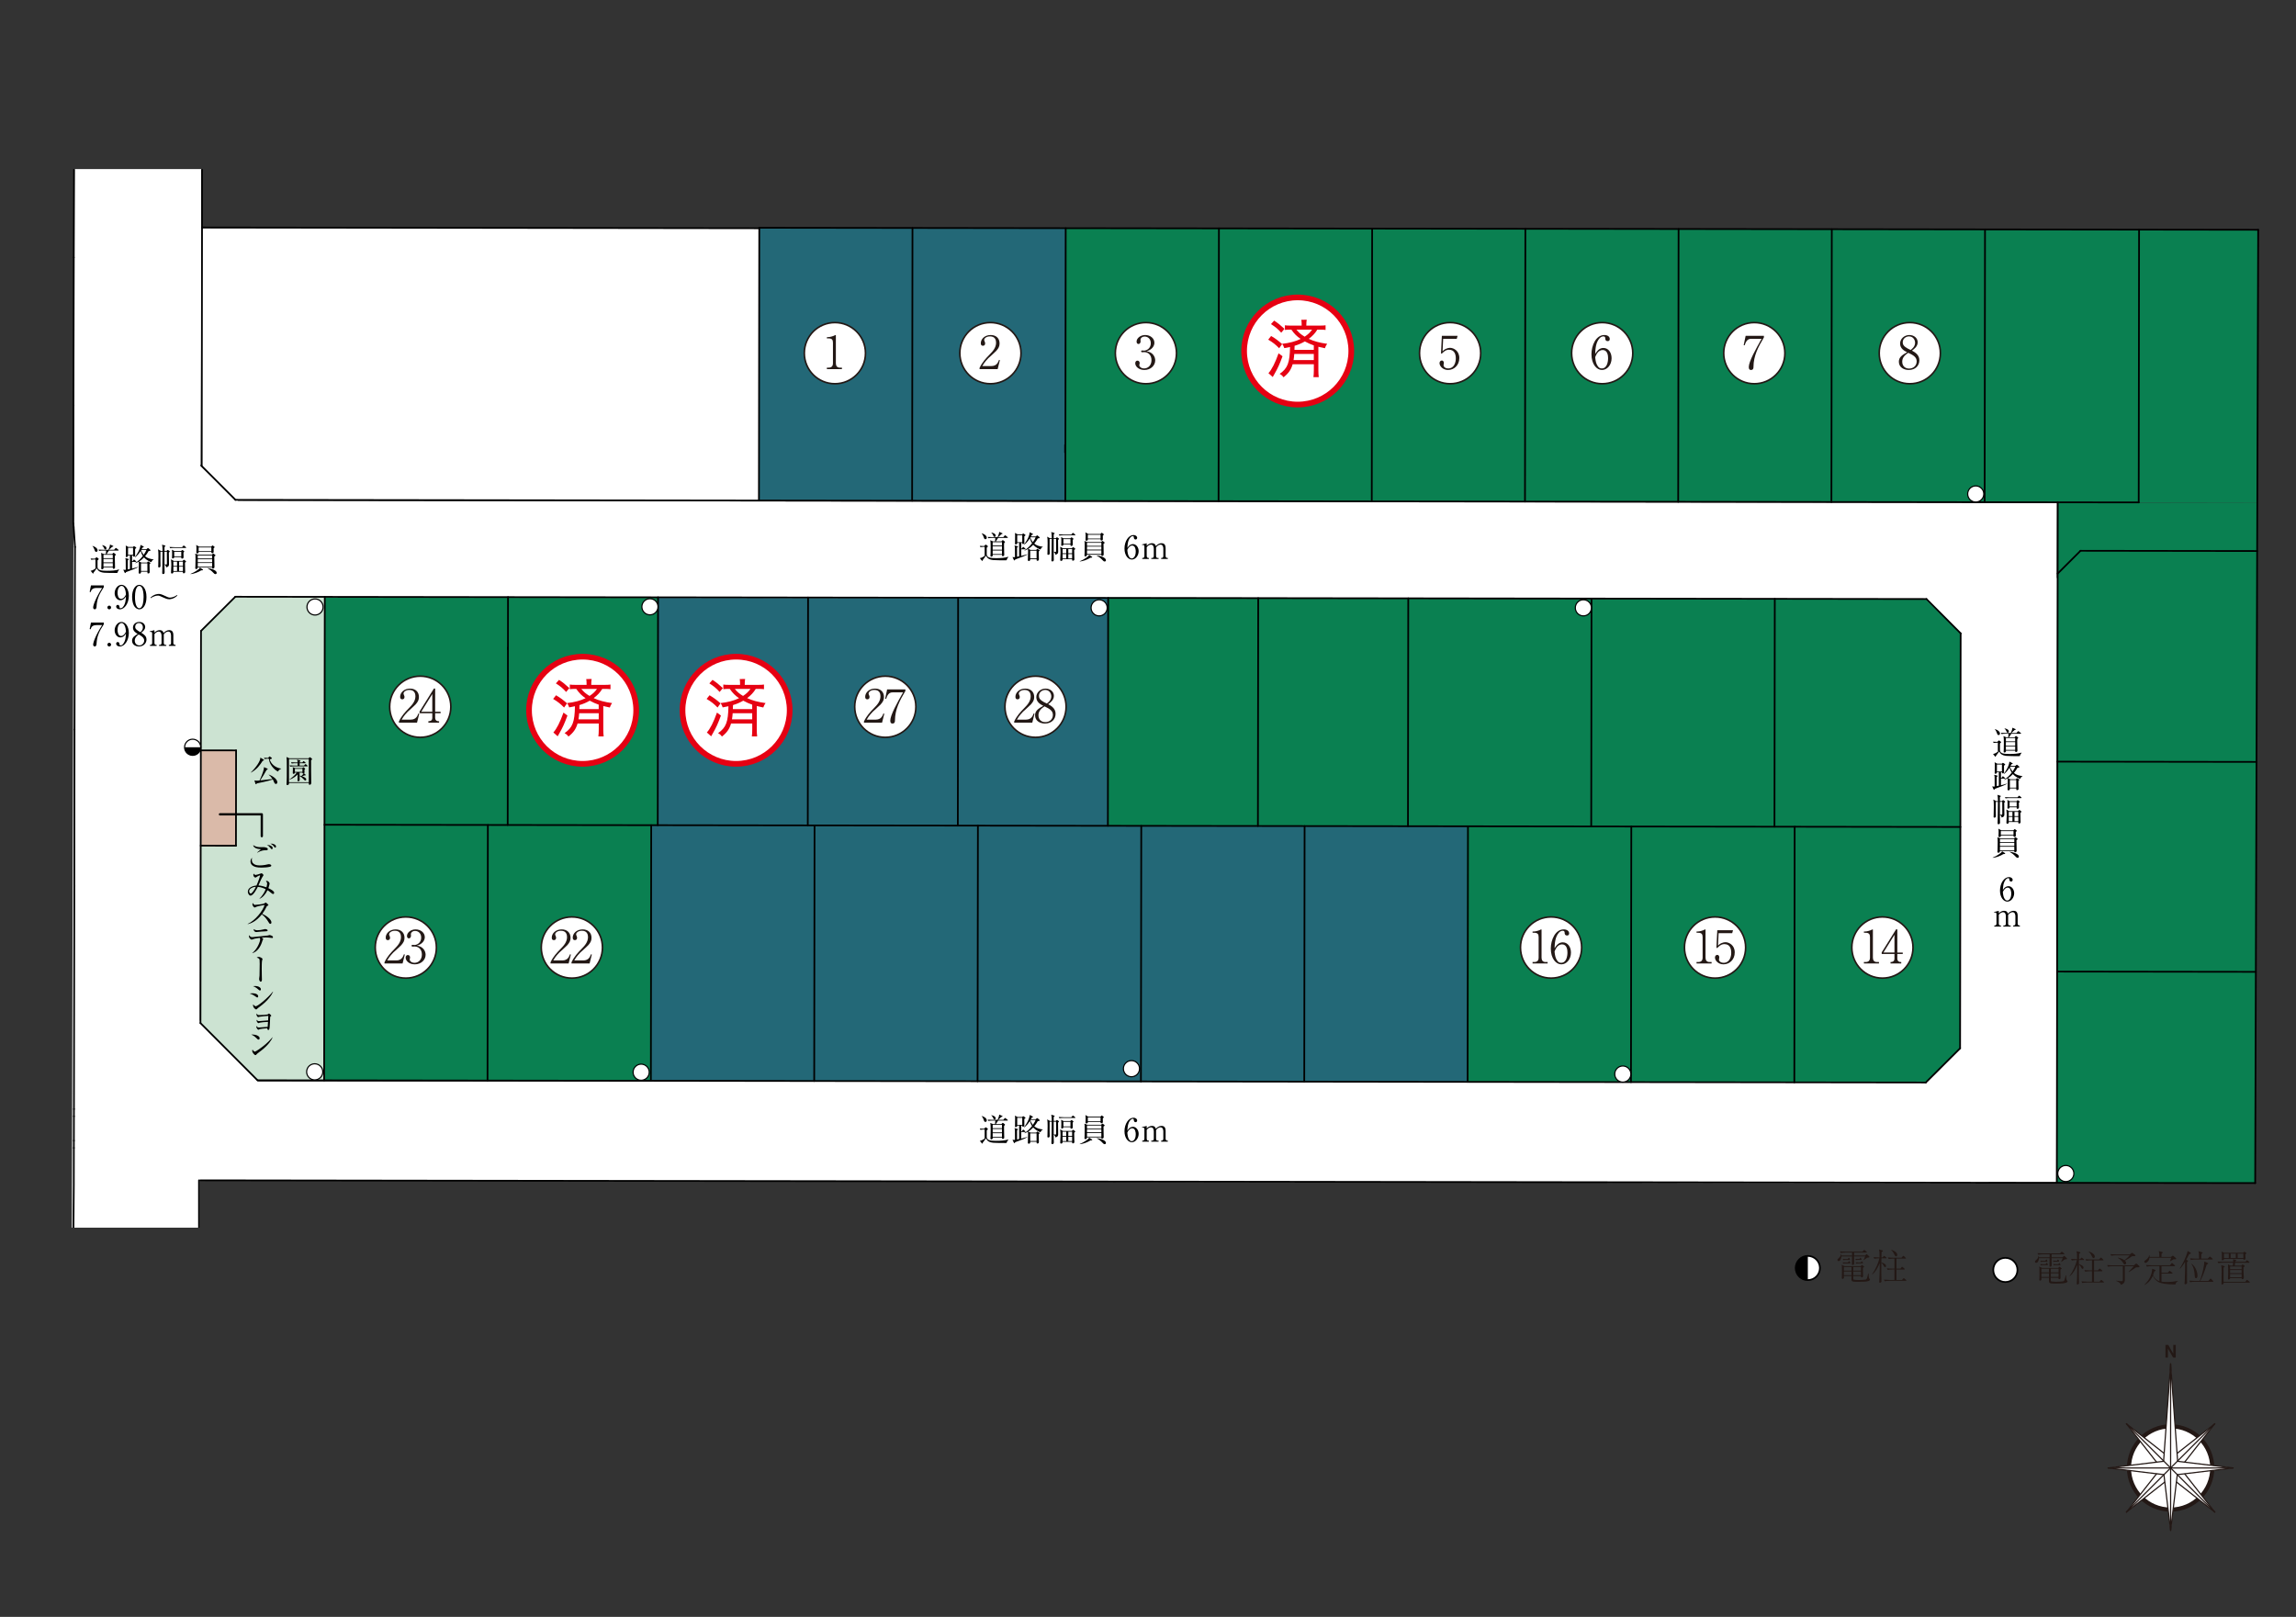 <?xml version="1.0" encoding="UTF-8"?>
<svg id="_レイヤー_2" data-name="レイヤー_2" xmlns="http://www.w3.org/2000/svg" xmlns:xlink="http://www.w3.org/1999/xlink" viewBox="0 0 1007.33 709.5">
  <rect x="0" y="0" width="1007.33" height="709.5" fill="#333333" stroke="none"/>
  <defs>
    <style>
      .cls-1, .cls-2, .cls-3, .cls-4, .cls-5, .cls-6 {
        fill: none;
      }

      .cls-2, .cls-3, .cls-7, .cls-8 {
        stroke: #231815;
      }

      .cls-2, .cls-4, .cls-5, .cls-6, .cls-9, .cls-10, .cls-8 {
        stroke-linecap: round;
        stroke-linejoin: round;
      }

      .cls-2, .cls-8 {
        stroke-width: .52px;
      }

      .cls-11 {
        fill: #dabaa9;
      }

      .cls-3 {
        stroke-width: 1.8px;
      }

      .cls-3, .cls-12, .cls-7 {
        stroke-miterlimit: 10;
      }

      .cls-12 {
        stroke: #e60012;
        stroke-width: 2.49px;
      }

      .cls-12, .cls-7, .cls-13, .cls-9, .cls-10, .cls-8 {
        fill: #fff;
      }

      .cls-4, .cls-5, .cls-6, .cls-9, .cls-10 {
        stroke: #000;
      }

      .cls-14 {
        fill: #231815;
      }

      .cls-7 {
        stroke-width: .7px;
      }

      .cls-15 {
        fill: #0ab8dc;
        opacity: .4;
      }

      .cls-16 {
        fill: #009459;
        opacity: .8;
      }

      .cls-5, .cls-9 {
        stroke-width: .75px;
      }

      .cls-17 {
        fill: #cce3d2;
      }

      .cls-6, .cls-10 {
        stroke-width: .5px;
      }

      .cls-18 {
        fill: #e60012;
      }

      .cls-19 {
        clip-path: url(#clippath);
      }
    </style>
    <clipPath id="clippath">
      <rect class="cls-1" y="74.19" width="1007.33" height="464.52"/>
    </clipPath>
  </defs>
  <g id="_レイヤー_1-2" data-name="レイヤー_1">
    <g>
      <circle class="cls-9" cx="879.82" cy="557.27" r="5.31"/>
      <g>
        <path class="cls-14" d="M906.62,552.56c-.1.03-.66.08-.78.1-.98.77-1.09.86-1.47,1.09l-.1-.11c.1-.16.51-.93.7-1.55h-4.88c0,.45.05,2.64.05,3.14,0,.14,0,.27-.16.42-.13.13-.34.19-.51.19-.29,0-.3-.19-.3-.38,0-.48.05-2.83.05-3.36h-4.64c-.08,1.06-.56,2.06-1.26,2.06-.24,0-.51-.22-.51-.56,0-.27.13-.38.61-.78.72-.58.87-1.31.93-1.7h.11c.06.14.1.26.13.59h4.64c0-.19.02-1.1.02-1.31h-2.91c-.32,0-1.3.03-2.07.19l-.37-.69c.83.06,1.83.11,2.66.11h7.24l.5-.56c.1-.1.18-.19.27-.19.08,0,.19.08.29.16l.67.56c.06.05.16.13.16.24,0,.18-.18.18-.24.18h-5.35l.02,1.31h4.79l.46-.43c.1-.1.18-.16.26-.16s.16.06.26.16l.86.8c.08.08.1.16.1.26,0,.08-.05.18-.19.24ZM906.39,562.9c-.88.34-2.79.34-4.02.34-.46,0-2.23,0-2.58-.06-.83-.13-.86-.66-.86-1.1,0-.22.02-1.17.03-1.36h-3.33s.03.59.03.61c0,.43-.3.62-.58.62s-.38-.11-.38-.32c0-.11.06-.61.06-.7.03-1.04.03-1.81.03-2.35,0-.43,0-1.84-.03-2.18-.03-.27-.08-.45-.14-.62l1.33.61h7.09l.21-.3c.08-.13.13-.22.26-.22.11,0,.24.1.3.14l.48.37c.13.1.24.19.24.27,0,.11-.14.21-.56.43.02.43.02,2.34.03,2.72.02.14.06.82.06.94,0,.46-.43.58-.59.58-.35,0-.35-.21-.34-.59h-3.38c0,.21-.02,1.2,0,1.3.02.14.08.21.21.26.08.03.72.18,2.13.18.75,0,2.96-.1,3.28-.27.22-.11.35-.4.42-.62.24-.75.38-1.41.5-1.98l.16.02c0,.51.06,2,.43,2.32.18.16.21.19.21.27,0,.26-.3.58-.7.74ZM898.23,555.17h-2.05c-.26,0-.62.03-.88.08l-.16-.53c.29.03.9.06,1.14.06h1.2l.21-.34c.06-.11.14-.24.29-.24.13,0,.19.13.24.22l.16.3c.05.1.1.18.1.27,0,.13-.1.16-.24.16ZM898.05,553.65h-1.84c-.26,0-.62.02-.88.08l-.16-.53c.29.02.9.06,1.14.06h1.04l.21-.32c.06-.11.14-.24.29-.24.13,0,.19.11.24.21l.13.29c.03.08.08.22.08.27,0,.13-.11.18-.24.18ZM898.96,556.75h-3.33v1.58h3.33v-1.58ZM898.96,559.59v-.86h-3.33v1.6h3.33v-.74ZM903.16,556.75h-3.39v1.58h3.39v-1.58ZM903.16,558.72h-3.39v1.6h3.39v-1.6ZM903.16,553.62h-1.41c-.27,0-.62.03-.88.08l-.16-.53c.29.02.9.06,1.14.06h.69l.14-.3c.05-.11.13-.21.24-.21.08,0,.18.06.24.19l.16.3c.03.06.08.16.08.22,0,.14-.11.18-.24.18ZM903.78,555.15h-1.91c-.26,0-.62.03-.88.08l-.16-.53c.29.02.9.06,1.14.06h1.1l.16-.27c.08-.13.13-.22.26-.22s.21.13.27.24l.16.24c.06.08.11.18.11.24,0,.13-.1.16-.26.16Z"/>
        <path class="cls-14" d="M914.1,552.91h-2c-.02.43-.03,1.33-.03,1.79.32.1.86.3,1.31.56.22.14.74.45.74,1.01,0,.11-.02.51-.4.51-.32,0-.35-.08-.78-.86-.38-.7-.7-.91-.86-1.02-.02,1.7-.02,2.77-.02,4.23,0,2.27.02,2.75.05,3.43.02.37.02.42.02.46,0,.56-.61.62-.67.62-.32,0-.32-.29-.32-.38,0-.21.03-.53.05-.72.03-.54.16-3.39.16-5.52,0-.51,0-.67-.02-2.02-.72,1.9-1.71,3.73-3.26,5.04l-.08-.08c1.38-1.9,2.72-4.77,3.23-7.04-.86,0-1.67.08-2.24.19l-.38-.69c.91.06,1.76.11,2.69.11-.03-1.97-.02-2.18-.05-2.42-.03-.38-.11-.67-.24-1.07l1.47.4c.11.03.27.1.27.24,0,.24-.34.37-.59.48-.02.1-.03,2.21-.03,2.37h.46l.45-.46c.08-.08.14-.19.24-.19s.16.05.3.16l.62.46s.16.14.16.24c0,.18-.14.18-.24.18ZM922.81,562.8h-7.2c-.48,0-1.39.06-2.05.19l-.38-.69c.83.06,1.82.11,2.66.11h1.97v-4.58h-.88c-.5,0-1.41.05-2.06.19l-.38-.7c.85.08,1.83.13,2.67.13h.66v-4.4h-.43c-.5,0-1.41.05-2.06.18l-.38-.69c.85.06,1.83.13,2.67.13h3.28l.59-.64c.11-.11.18-.19.24-.19s.18.05.3.18l.66.62c.1.08.16.14.16.24,0,.18-.18.18-.24.18h-3.89v4.4h1.71l.51-.62c.11-.14.18-.21.24-.21s.16.08.27.18l.74.62c.08.08.16.14.16.24,0,.18-.18.18-.26.18h-3.38v4.58h2.43l.51-.59c.1-.11.16-.21.24-.21s.19.08.3.18l.7.59c.08.08.16.14.16.24,0,.18-.18.18-.24.18ZM918.5,552.06c-.35,0-.43-.18-.72-.8-.16-.37-.67-1.39-1.42-2.03l.05-.08c.66.24,2.64.98,2.64,2.26,0,.38-.22.66-.54.66Z"/>
        <path class="cls-14" d="M938.23,556.1c-.18.03-.26.03-1.1.06-.53.4-2.51,1.7-3.2,2.06l-.06-.1c.54-.5,2.02-2.11,2.24-2.48h-3.89v6.1c0,1.04-.67,1.9-1.86,2,.02-.29-.02-.45-.24-.67-.06-.06-.62-.61-1.71-.98l.03-.11c.8.14,1.95.22,2.22.22.43,0,.69-.03.69-.64v-5.92h-4.47c-.56,0-1.44.06-2.05.18l-.38-.69c1.2.1,2.37.13,2.66.13h9.09l.69-.58c.18-.14.24-.21.37-.21.14,0,.24.1.34.18l.96.9c.1.08.11.18.11.24,0,.24-.27.29-.43.3ZM935.41,551.23c-1.1.85-1.44,1.02-3.15,1.95.3.27.54.58.54.98,0,.26-.13.7-.58.7-.34,0-.42-.14-.75-.72-.56-.94-1.39-1.65-2.34-2.19l.06-.11c1.02.19,2.02.54,2.87,1.17,1.38-1.1,1.83-1.6,2.31-2.16h-6.02c-.56,0-1.46.06-2.07.18l-.37-.69c1.2.1,2.35.13,2.66.13h5.81l.74-.54c.18-.13.22-.16.3-.16s.11,0,.4.21l.91.66c.08.05.14.16.14.27,0,.34-.22.34-1.47.34Z"/>
        <path class="cls-14" d="M954.1,552.59c-.1,0-.18-.02-.43-.03-.24.14-1.34.77-1.57.9l-.06-.05s.38-.9.56-1.49h-9.54c-.19,1.47-1.22,2.26-1.75,2.26-.37,0-.53-.29-.53-.53,0-.29.13-.37.58-.72.75-.56,1.44-1.26,1.63-2.19h.08c0,.13.02.69.02.8h4.29c.03-1.36-.03-1.58-.27-2.54l1.47.37c.1.02.26.06.26.22,0,.19-.14.29-.51.58-.02.22-.02,1.18-.02,1.38h4.13l.62-.42c.18-.1.19-.11.26-.11.08,0,.19.1.22.11l1.01.86c.1.08.22.19.22.34,0,.27-.51.27-.67.27ZM954.42,563.62c-1.49,0-4-.02-6.21-.58-2.58-.64-3.55-2.93-3.67-3.28-.62,1.52-1.63,2.98-3.67,4.13l-.1-.06c1.6-1.57,2.91-3.31,3.39-6.15.06-.42.08-.62.08-.96l1.26.53c.11.05.21.13.21.24,0,.22-.21.29-.54.38-.18.62-.32,1.09-.53,1.62.45,1.28,1.44,2.29,2.79,2.74v-6.63h-3.49c-.32,0-1.3.03-2.05.18l-.38-.69c.83.08,1.82.13,2.66.13h7.83l.66-.78c.11-.14.16-.21.24-.21.11,0,.22.13.34.21l.86.75c.08.06.16.14.16.24,0,.18-.18.18-.24.18h-5.7v2.88h2.8l.51-.64c.08-.11.16-.19.24-.19s.19.08.29.16l.83.64c.08.06.16.13.16.24,0,.18-.18.18-.24.18h-4.59v3.54c.34.05,1.22.14,2.4.14,1.63,0,3.28-.19,4.9-.5v.08c-.59.29-1.09.83-1.2,1.49Z"/>
        <path class="cls-14" d="M960.48,550.33c-.35.7-.69,1.34-1.31,2.47l.59.3c.16.08.19.11.19.22,0,.1-.05.14-.46.62-.03,1.14-.02,7.19.02,7.94,0,.16.05.83.05.98,0,.26-.26.69-.77.69-.37,0-.37-.24-.37-.38,0-.19.1-1.06.11-1.23,0-.19.21-6.43.13-8.24-1.09,1.87-1.78,2.58-2.19,2.99l-.14-.08c1.04-1.6,1.91-3.31,2.62-5.07.62-1.54.69-1.9.82-2.59l1.25.74c.14.08.19.16.19.24,0,.16-.05.18-.72.42ZM970.82,562.47h-7.89c-.56,0-1.44.06-2.05.18l-.38-.69c1.2.1,2.37.13,2.66.13h1.92c1.38-3.28,2.08-7.49,2.03-8.52l1.42.61c.21.08.27.11.27.22,0,.18-.16.27-.67.53-.8,2.72-2.08,6-2.8,7.15h3.57l.69-.82c.16-.18.19-.21.27-.21s.19.11.26.18l.8.82c.08.08.14.14.14.24,0,.14-.14.18-.24.18ZM970.57,552.69h-7.3c-.58,0-1.46.06-2.07.19l-.38-.69c1.2.1,2.37.11,2.67.11h1.33c0-.45,0-1.2-.06-2.11-.05-.62-.13-.83-.26-1.14l1.6.45c.22.06.27.13.27.19,0,.16-.06.21-.59.62-.02.35-.03,1.57-.05,1.98h2.88l.66-.7c.16-.18.18-.19.26-.19s.24.11.29.16l.83.7c.13.11.16.16.16.24,0,.14-.1.18-.24.18ZM963.44,560.9c-.51,0-.54-.85-.56-1.26-.02-.98-.27-3.52-1.49-5.03l.08-.08c1.84,1.22,2.64,3.76,2.64,5.22,0,.43-.08,1.15-.67,1.15Z"/>
        <path class="cls-14" d="M986.66,554.11h-6.08c-.06.8-.08.9-.11,1.26h2.91l.32-.35s.11-.14.21-.14c.08,0,.16.05.29.14l.51.35c.06.05.11.1.11.19,0,.19-.4.45-.53.54,0,.29,0,1.31.02,1.95.02.4.13,2.3.13,2.51,0,.27-.08.77-.66.77-.29,0-.29-.1-.3-.48h-5.06c0,.53-.56.62-.64.62-.26,0-.29-.18-.29-.34,0-.34.06-.88.06-1.22.02-.66.02-1.71.02-1.78,0-1.12,0-2.22-.08-3.33l.98.54h1.17c.08-.64.1-.93.11-1.26h-4.43c-.5,0-1.41.06-2.06.19l-.37-.69c.88.06,1.78.11,2.66.11h4.23c.02-.77.02-.83-.02-1.14l1.25.35c.06.02.13.1.13.18,0,.06-.05.18-.16.22-.05.02-.27.14-.32.18-.02.11-.02.14-.02.21h4.53l.42-.46c.05-.06.14-.21.24-.21.06,0,.14.06.29.16l.64.48c.1.08.16.14.16.26,0,.14-.13.16-.24.16ZM986.86,562.84h-11.27c0,.21-.02.8-.61.8-.06,0-.37-.02-.37-.34,0-.1.02-.26.03-.35.02-.22.02-.77.02-1.01,0-.61.06-3.3.06-3.84,0-1.55-.03-1.73-.21-2.94l1.33.42c.14.05.22.11.22.21,0,.14-.06.22-.5.43v6.24h9.56l.46-.64c.08-.1.14-.19.24-.19s.16.05.32.18l.78.62c.1.06.16.14.16.26,0,.14-.13.16-.24.16ZM985.08,550.43c0,.27.1,1.46.1,1.71,0,.21-.03.66-.7.66-.08,0-.26-.03-.24-.37h-8.5c.02.56-.66.61-.67.61-.32,0-.32-.22-.32-.34s.03-.59.05-.69c.02-.27.02-.7.02-1.06,0-.59-.02-1.17-.18-1.74l1.1.51h8.45l.26-.29c.05-.06.13-.14.22-.14s.27.11.37.18l.43.29c.06.05.11.1.11.18,0,.14-.16.26-.5.5ZM977.84,550.11h-2.11v1.94h2.11v-1.94ZM983.46,555.76h-5.04v1.17h5.04v-1.17ZM983.46,557.31h-5.04v1.36h5.04v-1.36ZM983.46,559.06h-5.04v1.42h5.04v-1.42ZM980.92,550.11h-2.26v1.94h2.26v-1.94ZM984.23,550.11h-2.5v1.94h2.5v-1.94Z"/>
      </g>
    </g>
    <g>
      <g>
        <path class="cls-14" d="M819.95,551.79c-.1.03-.66.08-.78.1-.98.77-1.09.86-1.47,1.09l-.1-.11c.1-.16.51-.93.7-1.55h-4.88c0,.45.05,2.64.05,3.14,0,.14,0,.27-.16.42-.13.13-.34.19-.51.19-.29,0-.3-.19-.3-.38,0-.48.05-2.83.05-3.36h-4.64c-.08,1.06-.56,2.06-1.26,2.06-.24,0-.51-.22-.51-.56,0-.27.13-.38.61-.78.72-.58.87-1.31.93-1.7h.11c.06.14.1.26.13.59h4.64c0-.19.02-1.1.02-1.31h-2.91c-.32,0-1.3.03-2.07.19l-.37-.69c.83.06,1.83.11,2.66.11h7.24l.5-.56c.1-.1.18-.19.27-.19.08,0,.19.08.29.16l.67.56c.06.05.16.13.16.24,0,.18-.18.18-.24.18h-5.35l.02,1.31h4.79l.46-.43c.1-.1.18-.16.26-.16s.16.06.26.16l.86.8c.08.08.1.16.1.26,0,.08-.05.18-.19.24ZM819.73,562.13c-.88.34-2.79.34-4.02.34-.46,0-2.23,0-2.58-.06-.83-.13-.86-.66-.86-1.1,0-.22.02-1.17.03-1.36h-3.33s.03.59.03.61c0,.43-.3.62-.58.62s-.38-.11-.38-.32c0-.11.06-.61.06-.7.03-1.04.03-1.81.03-2.35,0-.43,0-1.84-.03-2.18-.03-.27-.08-.45-.14-.62l1.33.61h7.09l.21-.3c.08-.13.13-.22.26-.22.11,0,.24.1.3.14l.48.37c.13.1.24.19.24.27,0,.11-.14.21-.56.43.02.43.02,2.34.03,2.72.02.14.06.82.06.94,0,.46-.43.58-.59.58-.35,0-.35-.21-.34-.59h-3.38c0,.21-.02,1.2,0,1.3.02.14.08.21.21.26.08.03.72.18,2.13.18.75,0,2.96-.1,3.28-.27.22-.11.35-.4.42-.62.24-.75.38-1.41.5-1.98l.16.02c0,.51.06,2,.43,2.32.18.16.21.19.21.27,0,.26-.3.58-.7.74ZM811.56,554.4h-2.05c-.26,0-.62.03-.88.08l-.16-.53c.29.03.9.06,1.14.06h1.2l.21-.34c.06-.11.14-.24.29-.24.13,0,.19.13.24.22l.16.3c.05.1.1.18.1.27,0,.13-.1.16-.24.16ZM811.39,552.88h-1.84c-.26,0-.62.02-.88.08l-.16-.53c.29.02.9.06,1.14.06h1.04l.21-.32c.06-.11.14-.24.29-.24.13,0,.19.11.24.21l.13.29c.03.08.08.22.08.27,0,.13-.11.18-.24.18ZM812.3,555.99h-3.33v1.58h3.33v-1.58ZM812.3,558.82v-.86h-3.33v1.6h3.33v-.74ZM816.49,555.99h-3.39v1.58h3.39v-1.58ZM816.49,557.96h-3.39v1.6h3.39v-1.6ZM816.49,552.85h-1.41c-.27,0-.62.03-.88.08l-.16-.53c.29.02.9.06,1.14.06h.69l.14-.3c.05-.11.13-.21.24-.21.08,0,.18.06.24.19l.16.3c.03.06.08.16.08.22,0,.14-.11.18-.24.18ZM817.12,554.39h-1.91c-.26,0-.62.03-.88.08l-.16-.53c.29.02.9.06,1.14.06h1.1l.16-.27c.08-.13.13-.22.26-.22s.21.13.27.24l.16.24c.06.08.11.18.11.24,0,.13-.1.16-.26.16Z"/>
        <path class="cls-14" d="M827.44,552.15h-2c-.02.43-.03,1.33-.03,1.79.32.1.86.3,1.31.56.22.14.74.45.74,1.01,0,.11-.02.51-.4.51-.32,0-.35-.08-.78-.86-.38-.7-.7-.91-.86-1.02-.02,1.7-.02,2.77-.02,4.23,0,2.27.02,2.75.05,3.43.02.37.02.42.02.46,0,.56-.61.62-.67.62-.32,0-.32-.29-.32-.38,0-.21.03-.53.05-.72.03-.54.16-3.39.16-5.52,0-.51,0-.67-.02-2.02-.72,1.9-1.71,3.73-3.26,5.04l-.08-.08c1.38-1.9,2.72-4.77,3.23-7.04-.86,0-1.67.08-2.24.19l-.38-.69c.91.06,1.76.11,2.69.11-.03-1.97-.02-2.18-.05-2.42-.03-.38-.11-.67-.24-1.07l1.47.4c.11.03.27.1.27.24,0,.24-.34.37-.59.48-.02.1-.03,2.21-.03,2.37h.46l.45-.46c.08-.08.14-.19.24-.19s.16.05.3.16l.62.46s.16.14.16.24c0,.18-.14.18-.24.18ZM836.14,562.04h-7.2c-.48,0-1.39.06-2.05.19l-.38-.69c.83.06,1.82.11,2.66.11h1.97v-4.58h-.88c-.5,0-1.41.05-2.06.19l-.38-.7c.85.08,1.83.13,2.67.13h.66v-4.4h-.43c-.5,0-1.41.05-2.06.18l-.38-.69c.85.06,1.83.13,2.67.13h3.28l.59-.64c.11-.11.18-.19.24-.19s.18.05.3.18l.66.62c.1.08.16.14.16.24,0,.18-.18.18-.24.18h-3.89v4.4h1.71l.51-.62c.11-.14.18-.21.24-.21s.16.08.27.18l.74.62c.08.08.16.14.16.24,0,.18-.18.18-.26.18h-3.38v4.58h2.43l.51-.59c.1-.11.16-.21.24-.21s.19.08.3.18l.7.59c.08.08.16.14.16.24,0,.18-.18.18-.24.18ZM831.84,551.3c-.35,0-.43-.18-.72-.8-.16-.37-.67-1.39-1.42-2.03l.05-.08c.66.24,2.64.98,2.64,2.26,0,.38-.22.66-.54.66Z"/>
      </g>
      <g>
        <path class="cls-9" d="M793.15,561.73c-2.94,0-5.31-2.38-5.31-5.31s2.38-5.31,5.31-5.31,5.31,2.38,5.31,5.31-2.38,5.31-5.31,5.31Z"/>
        <path d="M787.84,556.42c0,2.94,2.38,5.31,5.31,5.31v-10.63c-2.94,0-5.31,2.38-5.31,5.31Z"/>
      </g>
    </g>
    <g>
      <circle class="cls-13" cx="952.32" cy="644.16" r="18.27"/>
      <circle class="cls-3" cx="952.32" cy="644.16" r="18.27"/>
      <path class="cls-14" d="M950.06,590.15h1.22l2.21,3.88v-3.88h1.08v5.57h-1.16l-2.27-3.95v3.95h-1.08v-5.57Z"/>
      <g>
        <polygon class="cls-8" points="956.47 644.16 971.69 624.78 952.32 640 932.94 624.78 948.16 644.16 932.94 663.53 952.32 648.31 971.69 663.53 956.47 644.16"/>
        <polygon class="cls-8" points="955.25 647.09 979.72 644.16 955.4 641.24 952.32 598.48 949.24 641.24 924.91 644.16 949.38 647.09 952.32 671.56 955.25 647.09"/>
        <line class="cls-2" x1="952.32" y1="671.56" x2="952.32" y2="598.48"/>
        <line class="cls-2" x1="924.91" y1="644.16" x2="979.72" y2="644.16"/>
        <line class="cls-2" x1="932.94" y1="663.53" x2="971.69" y2="624.78"/>
        <line class="cls-2" x1="971.69" y1="663.53" x2="932.94" y2="624.78"/>
      </g>
    </g>
    <g class="cls-19">
      <g>
        <path class="cls-13" d="M902.36,253.63l.09-32.96-797.99-.88-16.36-15.22L88.66.61l-55.86.22-1.68,708.48,56.34-.23.09-191.13h22.24l762.69,1.33v-.44h29.64l.44-265.22h-.2ZM859.87,460.22c-4.4,4.3-9.83,10.09-14.33,14.38H113.2l-25.53-26.82.29-170.77,14.8-14.76,741.71.62,15.59,14.98-.2,182.38Z"/>
        <polygon class="cls-17" points="88 276.52 88 448.89 113.21 474.27 142.41 473.94 142.41 262.09 102.93 262.09 88 276.52"/>
        <rect class="cls-11" x="88.33" y="329.28" width="15.04" height="42.25"/>
        <rect class="cls-15" x="333.12" y="100.11" width="134.23" height="119.45"/>
        <polygon class="cls-15" points="644.2 362.68 486.39 362.45 486.39 262.03 288.73 262.03 288.18 361.79 285.42 362.01 285.42 474.16 288.18 473.94 288.18 474.05 481.84 474.6 488.7 474.82 643.76 474.82 644.2 362.68"/>
        <polygon class="cls-13" points="333.19 219.56 103.59 219.34 88.55 204.74 88.55 100.11 333.19 100.11 333.19 219.56"/>
        <polygon class="cls-16" points="467.46 99.89 467.46 219.78 990.59 220.67 990.82 101 467.46 99.89"/>
        <polygon class="cls-16" points="902.56 220.67 902.2 518.92 989.32 519.06 990.65 220.67 990.59 220.67 902.56 220.67"/>
        <polygon class="cls-16" points="845.27 263.14 645.75 262.85 645.75 262.47 486.37 262.14 486.04 362.45 643.62 362.45 643.62 475.04 845.05 475.04 859.87 460.22 860.31 277.96 845.27 263.14"/>
        <polygon class="cls-16" points="288.73 262.03 279.66 262.03 279.66 262.12 142.57 262.12 142.57 473.96 285.76 473.96 285.76 362.01 288.73 362.01 288.73 262.03"/>
        <line class="cls-5" x1="112.98" y1="474.03" x2="844.9" y2="475.02"/>
        <line class="cls-5" x1="332.96" y1="219.65" x2="333.12" y2="99.95"/>
        <line class="cls-5" x1="938.48" y1="100.76" x2="938.32" y2="220.47"/>
        <line class="cls-5" x1="617.85" y1="262.56" x2="617.72" y2="362.56"/>
        <line class="cls-5" x1="698.25" y1="262.67" x2="698.12" y2="362.66"/>
        <line class="cls-5" x1="778.66" y1="262.77" x2="778.52" y2="362.77"/>
        <line class="cls-5" x1="142.36" y1="361.91" x2="860.09" y2="362.88"/>
        <line class="cls-5" x1="103.24" y1="261.86" x2="845.19" y2="262.86"/>
        <line class="cls-5" x1="103.3" y1="219.34" x2="938.32" y2="220.47"/>
        <line class="cls-5" x1="902.4" y1="519.04" x2="902.8" y2="220.42"/>
        <line class="cls-5" x1="859.96" y1="460.01" x2="860.2" y2="277.92"/>
        <line class="cls-5" x1="845.19" y1="262.86" x2="860.2" y2="277.92"/>
        <line class="cls-5" x1="844.9" y1="475.02" x2="859.96" y2="460.01"/>
        <line class="cls-5" x1="222.74" y1="362.02" x2="222.88" y2="262.02"/>
        <line class="cls-5" x1="288.57" y1="362.11" x2="288.71" y2="262.11"/>
        <line class="cls-5" x1="354.4" y1="362.2" x2="354.53" y2="262.2"/>
        <line class="cls-5" x1="420.23" y1="362.29" x2="420.36" y2="262.29"/>
        <line class="cls-5" x1="486.06" y1="362.38" x2="486.19" y2="262.38"/>
        <line class="cls-5" x1="551.89" y1="362.47" x2="552.02" y2="262.47"/>
        <line class="cls-5" x1="400.18" y1="219.74" x2="400.34" y2="100.04"/>
        <line class="cls-5" x1="467.4" y1="219.83" x2="467.56" y2="100.13"/>
        <line class="cls-5" x1="534.62" y1="219.93" x2="534.78" y2="100.22"/>
        <line class="cls-5" x1="601.84" y1="220.02" x2="602.01" y2="100.31"/>
        <line class="cls-5" x1="669.06" y1="220.1" x2="669.23" y2="100.4"/>
        <line class="cls-5" x1="736.28" y1="220.2" x2="736.45" y2="100.49"/>
        <line class="cls-5" x1="803.5" y1="220.29" x2="803.67" y2="100.58"/>
        <line class="cls-5" x1="912.79" y1="241.69" x2="990.3" y2="241.8"/>
        <line class="cls-5" x1="88.28" y1="204.29" x2="103.3" y2="219.34"/>
        <line class="cls-5" x1="103.24" y1="261.86" x2="88.19" y2="276.87"/>
        <line class="cls-5" x1="87.95" y1="448.95" x2="112.98" y2="474.03"/>
        <line class="cls-5" x1="989.71" y1="426.46" x2="902.52" y2="426.34"/>
        <line class="cls-5" x1="990.01" y1="334.34" x2="902.65" y2="334.22"/>
        <line class="cls-5" x1="912.79" y1="241.69" x2="902.76" y2="251.7"/>
        <line class="cls-5" x1="870.73" y1="220.38" x2="870.89" y2="100.67"/>
        <line class="cls-5" x1="103.58" y1="329.29" x2="103.52" y2="371.1"/>
        <line class="cls-5" x1="88.12" y1="329.27" x2="103.58" y2="329.29"/>
        <line class="cls-5" x1="88.06" y1="371.08" x2="103.52" y2="371.1"/>
        <line class="cls-5" x1="142.21" y1="474.07" x2="142.49" y2="261.92"/>
        <line class="cls-5" x1="787.23" y1="474.94" x2="787.38" y2="362.78"/>
        <line class="cls-5" x1="715.56" y1="474.85" x2="715.71" y2="362.69"/>
        <line class="cls-5" x1="643.89" y1="474.75" x2="644.04" y2="362.59"/>
        <line class="cls-5" x1="572.22" y1="474.65" x2="572.37" y2="362.49"/>
        <line class="cls-5" x1="500.56" y1="474.56" x2="500.71" y2="362.4"/>
        <line class="cls-5" x1="428.89" y1="474.46" x2="429.04" y2="362.3"/>
        <line class="cls-5" x1="357.22" y1="474.36" x2="357.37" y2="362.2"/>
        <line class="cls-5" x1="285.56" y1="474.27" x2="285.71" y2="362.11"/>
        <line class="cls-5" x1="213.89" y1="474.17" x2="214.04" y2="362.01"/>
        <line class="cls-5" x1="88.5" y1="204.29" x2="88.64" y2="99.83"/>
        <line class="cls-5" x1="990.74" y1="100.83" x2="333.12" y2="99.95"/>
        <line class="cls-5" x1="989.42" y1="519.15" x2="990.74" y2="100.83"/>
        <line class="cls-5" x1="902.4" y1="519.04" x2="989.42" y2="519.15"/>
        <line class="cls-5" x1="88.19" y1="276.87" x2="87.95" y2="448.95"/>
        <line class="cls-5" x1="88.64" y1="99.83" x2="333.12" y2="100.16"/>
        <line class="cls-6" x1="467.18" y1="195.17" x2="467.17" y2="198.57"/>
        <line class="cls-6" x1="222.69" y1="284.96" x2="222.69" y2="284.12"/>
        <line class="cls-5" x1="31.15" y1="709.12" x2="31.48" y2="637.36"/>
        <line class="cls-5" x1="32.61" y1="388.66" x2="32.7" y2="320.16"/>
        <line class="cls-5" x1="32.7" y1="320.16" x2="32.91" y2="240.04"/>
        <line class="cls-5" x1="32.91" y1="240.04" x2="32.32" y2="231.3"/>
        <line class="cls-5" x1="32.32" y1="231.3" x2="32.17" y2="229.72"/>
        <line class="cls-5" x1="32.17" y1="229.72" x2="32.22" y2="177.88"/>
        <line class="cls-5" x1="87.3" y1="517.94" x2="87.39" y2="709.11"/>
        <polyline class="cls-5" points="31.48 637.36 32.38 519.92 32.38 517.86 32.4 503.69"/>
        <line class="cls-5" x1="32.4" y1="503.69" x2="32.41" y2="500.52"/>
        <line class="cls-5" x1="32.43" y1="489.85" x2="32.44" y2="486.68"/>
        <line class="cls-5" x1="32.44" y1="486.68" x2="32.61" y2="388.9"/>
        <line class="cls-5" x1="88.62" y1="12.71" x2="88.64" y2="99.83"/>
        <line class="cls-5" x1="88.62" y1="12.71" x2="88.64" y2=".38"/>
        <line class="cls-5" x1="32.22" y1="177.88" x2="32.37" y2="112.94"/>
        <line class="cls-5" x1="32.37" y1="112.94" x2="32.77" y2=".99"/>
        <line class="cls-5" x1="32.43" y1="489.85" x2="32.41" y2="500.52"/>
        <line class="cls-5" x1="87.86" y1="517.94" x2="902.4" y2="519.04"/>
        <path class="cls-10" d="M141.75,266.35c0,1.96-1.59,3.54-3.54,3.54s-3.54-1.59-3.54-3.54,1.59-3.54,3.54-3.54,3.54,1.59,3.54,3.54Z"/>
        <path class="cls-10" d="M288.69,266.26c0,1.96-1.59,3.54-3.54,3.54s-3.54-1.59-3.54-3.54,1.59-3.54,3.54-3.54,3.54,1.59,3.54,3.54Z"/>
        <path class="cls-10" d="M485.77,266.72c0,1.96-1.59,3.54-3.54,3.54s-3.54-1.59-3.54-3.54,1.59-3.54,3.54-3.54,3.54,1.59,3.54,3.54Z"/>
        <path class="cls-10" d="M698.22,266.72c0,1.96-1.59,3.54-3.54,3.54s-3.54-1.59-3.54-3.54,1.59-3.54,3.54-3.54,3.54,1.59,3.54,3.54Z"/>
        <path class="cls-10" d="M909.88,514.96c0,1.96-1.59,3.54-3.54,3.54s-3.54-1.59-3.54-3.54,1.59-3.54,3.54-3.54,3.54,1.59,3.54,3.54Z"/>
        <path class="cls-10" d="M715.52,471.31c0,1.96-1.59,3.54-3.54,3.54s-3.54-1.59-3.54-3.54,1.59-3.54,3.54-3.54,3.54,1.59,3.54,3.54Z"/>
        <path class="cls-10" d="M499.95,468.95c0,1.96-1.59,3.54-3.54,3.54s-3.54-1.59-3.54-3.54,1.59-3.54,3.54-3.54,3.54,1.59,3.54,3.54Z"/>
        <path class="cls-10" d="M284.84,470.5c0,1.96-1.59,3.54-3.54,3.54s-3.54-1.59-3.54-3.54,1.59-3.54,3.54-3.54,3.54,1.59,3.54,3.54Z"/>
        <path class="cls-10" d="M141.61,470.34c0,1.96-1.59,3.54-3.54,3.54s-3.54-1.59-3.54-3.54,1.59-3.54,3.54-3.54,3.54,1.59,3.54,3.54Z"/>
        <path class="cls-10" d="M870.36,216.76c0,1.96-1.59,3.54-3.54,3.54s-3.54-1.59-3.54-3.54,1.59-3.54,3.54-3.54,3.54,1.59,3.54,3.54Z"/>
        <g>
          <path class="cls-10" d="M88.06,327.91c0,1.96-1.59,3.54-3.54,3.54s-3.54-1.59-3.54-3.54,1.59-3.54,3.54-3.54,3.54,1.59,3.54,3.54Z"/>
          <path d="M84.52,331.45c1.96,0,3.54-1.59,3.54-3.54h-7.09c0,1.96,1.59,3.54,3.54,3.54Z"/>
        </g>
        <g>
          <circle class="cls-10" cx="85.1" cy="16.89" r="3.54"/>
          <path d="M85.1,20.43c1.96,0,3.54-1.59,3.54-3.54h-7.09c0,1.96,1.59,3.54,3.54,3.54Z"/>
        </g>
        <g>
          <path d="M115.26,333.84c-1.36,2.07-2.42,3.63-5.1,5.18l-.07-.1c2.25-2.17,4.24-5.04,4.13-6.47l1.43.85c.07.04.17.13.17.24,0,.14-.13.21-.56.29ZM121.05,343.99c-.34,0-.57-.22-.74-.62-.49-1.11-.55-1.23-.59-1.33-2.06.73-6.42,1.6-6.99,1.71-.24.31-.31.38-.43.38s-.2-.14-.22-.22l-.46-1.46c.29.06.69.13,1.15.13.11,0,.92-.07,1.09-.08.73-1.5,1.64-3.82,1.88-5.06.06-.25.06-.56.04-.81l1.46.62c.08.04.21.11.21.24,0,.17-.17.24-.48.34-.15.25-.27.45-1.29,2.24-.42.71-.88,1.47-1.5,2.4,1.61-.17,3.6-.41,5.39-.64-.73-1.02-1.12-1.41-1.65-1.83l.04-.1c1.64.6,3.71,2,3.71,3.38,0,.62-.45.74-.62.74ZM121.94,338.57c-.45-.24-1.6-.87-2.63-2.3-1.02-1.4-1.19-2.35-1.37-3.35-.35.01-1.16.01-1.83.15l-.29-.56c.36.03,1.08.07,1.81.07l.41-.48c.1-.11.15-.18.22-.18s.15.06.29.15l.62.45c.06.04.14.11.14.21,0,.13-.1.18-.32.28-.32.13-.45.18-.64.25.49,1.84,2.34,3.64,5,4.01v.1c-.39.15-.99.38-1.39,1.19Z"/>
          <path d="M135.34,332.74l.41-.34c.08-.07.17-.13.25-.13.06,0,.15.06.2.1l.6.52c.07.06.15.14.15.22,0,.17-.15.27-.46.48-.01.77-.03,2.38,0,4.9,0,.81.06,4.4.06,5.13,0,.46-.32.76-.69.76-.43,0-.41-.32-.38-.81h-8.7c.01.17,0,.39-.01.46-.04.31-.45.48-.7.48-.29,0-.36-.2-.36-.43,0-.18.07-1.02.07-1.19.04-.94.06-1.62.06-6.67,0-2.56-.03-3.26-.14-4.05l1.21.57h8.45ZM126.78,333.08v10.16h8.7v-10.16h-8.7ZM134.02,339.89s.08.1.08.17c0,.18-.15.21-.27.21-.06,0-.14,0-.25-.01-.45.18-.59.22-1.06.38.59.21,1.83.67,1.83,1.4,0,.25-.18.46-.43.46-.17,0-.24-.04-.78-.64-.48-.52-1.09-1.02-1.7-1.36,0,.27.04,1.57.04,1.71,0,.42-.39.63-.64.63-.22,0-.31-.2-.31-.42,0-.42.06-2.26.06-2.63-.45.53-1.71,1.72-3.52,2.3l-.06-.08c1.22-.81,2.41-1.85,3.19-2.96h-.83c0,.38-.31.53-.56.53-.36,0-.36-.25-.36-.41,0-.07.06-1.22.06-1.44,0-.43-.01-.73-.1-1.11l1.05.42h3.18l.25-.24c.07-.07.14-.14.2-.14s.14.06.2.11l.49.43c.07.06.11.13.11.2,0,.06-.08.14-.32.35,0,.18.03.98.03,1.13,0,.29-.11.38-.22.46l.64.55ZM132.68,334.58l.29-.42c.07-.11.14-.17.21-.17.06,0,.14.04.27.14l.49.42c.07.06.15.13.15.21,0,.13-.13.15-.22.15h-2.41v1.04h1.93l.41-.48c.08-.1.14-.17.22-.17s.17.06.27.14l.56.48c.08.07.14.13.14.21,0,.14-.13.15-.21.15h-5.8c-.14,0-1.01,0-1.65.13l-.28-.56c.71.07,1.44.1,2.16.1h1.37v-1.04h-.95c-.24,0-.98,0-1.65.13l-.28-.56c.87.07,1.89.1,2.16.1h.73c-.03-.5-.17-.97-.25-1.25l1.3.34c.08.03.18.06.18.17,0,.15-.14.24-.35.36v.38h1.22ZM132.69,338.7v-1.33h-3.31v1.33h3.31ZM131.44,339.03c-.01.6-.01.98-.01,1.32.2.03.38.06.8.18.28-.24.8-.81.99-1.13-.32.08-.53-.07-.53-.36h-1.25Z"/>
        </g>
        <g>
          <path d="M118.39,380.35c-.92.24-2.48.36-3.6.36-2.25,0-3.24-.36-3.98-.91-.35-.25-.91-.83-.91-1.75,0-.2.06-1.19.71-1.62-.06.22-.13.49-.13.87,0,2.45,2.86,2.45,3.46,2.45,1.7,0,3.07-.35,3.53-.46.28-.07.38-.08.49-.08.25,0,1.06.13,1.06.62,0,.29-.24.43-.64.53ZM116.72,373.1c-1.11,0-1.77,0-3.89,1.06l-.03-.08c.24-.22.55-.5,1.13-.94.18-.14.5-.38.5-.41,0-.06-.1-.11-.25-.11-1.13-.04-3.14-.57-3.07-1.81.99.84,2.19.95,3.45.95.17,0,.9-.03,1.05-.03.53,0,1.91.21,1.91.91,0,.43-.52.45-.8.45ZM119.27,372.64c-.2,0-.2-.01-.63-.55-.67-.83-.95-1.02-1.54-1.36,1.64.1,2.55.77,2.55,1.41,0,.2-.13.49-.38.49ZM120.74,371.95c-.18,0-.22-.06-.66-.63-.07-.08-.57-.74-1.47-1.13,1.12-.11,2.49.45,2.49,1.27,0,.25-.14.49-.36.49Z"/>
          <path d="M119.8,392.3c-.18,0-.36-.1-.76-.43-.83-.73-1.4-1.06-1.67-1.23-.91,1.83-2.1,3.17-3.5,3.77l-.04-.06c1.19-1.18,2.12-2.59,2.75-4.15-1.01-.49-2.04-.9-3.47-1.04-.46.9-1.95,3.85-3.22,3.85-.67,0-1.16-1.12-1.16-1.7,0-1.71,2-2.59,3.81-2.73,1.01-2.28,1.58-4.23,1.58-4.29,0-.1-.08-.14-.15-.14-.36,0-1.13.52-1.42.7-.25.17-.39.24-.5.24-.32,0-.91-.53-.91-1.16,0-.31.13-.46.21-.59.15.43.53.6.8.6.24,0,1.29-.27,1.93-.52.14-.06.56-.22.63-.22.25,0,.88.5.88.83,0,.15-.03.18-.35.62-.43.56-1.43,2.89-1.85,3.89,1.34.11,2.8.55,3.5.83.08-.25.32-1.08.32-1.6,0-.43-.17-.73-.53-1.18.11-.04.22-.07.35-.07.57,0,1.26.77,1.26,1.2,0,.25-.31,1.42-.55,2.02,1.15.56,2.54,1.26,2.54,2.02,0,.42-.29.53-.48.53ZM109.31,391.06c0,.62.41,1.05.71,1.05.55,0,1.82-1.96,2.23-2.93-.83-.08-2.94.59-2.94,1.88Z"/>
          <path d="M118.58,405.39c-.29,0-.45-.24-.57-.45-1.12-1.85-1.89-2.77-3.14-3.7-2.49,3.14-4.87,4.02-6.19,4.29v-.11c3.24-1.43,6.65-5.71,7.42-8.32-.53.07-2.86.5-3.61.8-.13.06-.64.34-.76.34-.21,0-.98-.69-.98-1.42,0-.28.06-.46.13-.6.53.84.77.85,1.05.85.39,0,3.43-.29,4.01-.63.1-.06.53-.39.64-.39.15,0,1.19.88,1.19,1.12,0,.15-.1.18-.55.35-.1.04-.11.07-.29.41-.62,1.19-.97,1.88-1.86,3.08,1.68.74,4.01,2.41,4.01,3.73,0,.38-.15.66-.49.66Z"/>
          <path d="M119.38,411.59s-1.12-.13-1.46-.17c-.53-.06-1.02-.08-1.4-.08-.43,0-.76.03-1.72.1.11.07.53.39.62.46.04.04.08.1.08.17s-.25.45-.29.52c-.06.1-.08.24-.1.31-.67,2.28-2.02,4.65-4.38,5.36l-.04-.07c2.2-1.65,3.46-5.03,3.46-6.02,0-.34-.11-.46-.27-.63-2.07.29-2.51.45-3.05.66-.27.1-.34.13-.43.13-.27,0-1.18-.64-1.18-1.51,0-.21.04-.34.08-.48.43.66.8.9,1.36.9.15,0,5.88-.63,6.75-.71.14-.01.73-.22.85-.22.07,0,1.5.27,1.5.91,0,.39-.27.39-.38.39ZM116.23,408.7c-.45.01-1.16.04-1.6.08-.73.08-2.12.22-2.2.22-.24,0-1.22-.2-1.11-1.32.46.39.94.52,1.68.52.8,0,1.81-.13,2.61-.36.29-.08.5-.15.62-.15.36,0,1.19.15,1.19.6,0,.36-.32.38-1.19.41Z"/>
          <path d="M115.01,421.4c-.18.48-.18,2.9-.18,3.59,0,.24.03,2.87.04,3.29.03.81.04,1.3.04,1.53,0,.21,0,.95-.52.95s-.7-.84-.7-1.22c0-.08.15-1.2.17-1.43.03-.5.08-4.83.08-5.2,0-1.88-.04-1.99-.35-2.26-.35-.31-.78-.39-.97-.43.14-.1.43-.32.92-.32.53,0,1.65.56,1.65.98,0,.08-.17.45-.2.52Z"/>
          <path d="M112.9,437.71c-.2,0-.32-.1-.67-.35-1.34-.94-2.03-1.18-2.66-1.39.38-.06.7-.1,1.19-.1,1.7,0,2.52.64,2.52,1.33,0,.32-.15.5-.38.5ZM114.02,434.64c-.15,0-.31-.11-.5-.29-1.36-1.23-2.14-1.47-2.55-1.6.31-.04.55-.07.88-.07,1.79,0,2.61.8,2.61,1.43,0,.21-.1.53-.43.53ZM113.69,441.95c-.53.39-.59.45-.95.81-.1.11-.24.21-.36.21-.29,0-1.36-.77-1.36-1.89,0-.11.01-.2.04-.32.28.36.9.81,1.11.81.9,0,5.28-3.56,7.55-6.44l.08.06c-.48,1.2-2.09,3.88-6.11,6.77Z"/>
          <path d="M118.69,446.01c-.14.1-.14.14-.17.56-.04.76-.15,4.06-.29,4.72-.13.63-.41.69-.49.69-.32,0-.41-.34-.52-.78-1.39.1-2.91.31-3.22.39-.11.03-.53.29-.63.29-.25,0-.91-.81-.91-1.27,0-.13.01-.21.08-.41.14.22.41.69,1.01.69.38,0,3.31-.24,3.89-.29.06-.73.13-1.77.15-2.19-1.19,0-3.21.25-3.61.35-.1.04-.49.22-.56.22-.2,0-.84-.53-.84-1.2,0-.07,0-.14.03-.29.39.5.67.6.94.6.15,0,3.43-.29,4.09-.32.06-1.12.06-1.25.08-2-.71.06-3.25.27-3.82.39-.1.03-.55.18-.64.18-.29,0-.73-.76-.73-1.09,0-.14.04-.31.08-.52.42.7.56.7,1.37.7.46,0,3.31-.11,3.6-.36.04-.03.17-.15.28-.25.04-.03.1-.07.15-.07.18,0,1.02.78,1.02.95,0,.1-.04.13-.35.32Z"/>
          <path d="M113.4,456.2c-.24,0-.41-.17-.85-.62-.98-.99-1.76-1.36-2.3-1.6,1.68-.11,3.67.49,3.67,1.65,0,.31-.24.56-.52.56ZM114.62,461.01c-.29.22-1.61,1.18-1.85,1.42-.07.07-.38.42-.45.49-.06.06-.17.08-.24.08-.49,0-1.42-1.18-1.42-1.83,0-.25.08-.46.14-.62.32.63.73.92,1.02.92.46,0,2.63-1.61,3.24-2.07,2.25-1.72,3.33-2.93,4.47-4.23l.07.04c-.34,1.02-1.9,3.43-4.99,5.8Z"/>
        </g>
        <g>
          <path d="M174.12,310.67c.21-2.44,1.71-3.46,4.27-4.92,1.53-.87,2.21-1.25,2.21-2.54,0-1.61-1.32-2-2.27-2-2.41,0-2.52,2.03-2.55,2.58h-1.33c.04-.59.1-1.58.91-2.47.97-1.08,2.44-1.16,2.94-1.16,1.46,0,3.56.67,3.56,2.98,0,1.81-1.05,2.58-2.93,3.57-2.58,1.37-2.93,2.26-3.21,2.9h6.14v1.05h-7.75Z"/>
          <path d="M189.36,308.24v2.42h-1.26v-2.42h-4.97v-1.08l5.08-6.72h1.15v6.72h1.5v1.08h-1.5ZM188.1,302.19l-3.77,4.97h3.77v-4.97Z"/>
        </g>
        <g>
          <path d="M169.7,420.49c.21-2.44,1.71-3.46,4.27-4.92,1.53-.87,2.21-1.25,2.21-2.54,0-1.61-1.32-2-2.27-2-2.41,0-2.52,2.03-2.55,2.58h-1.33c.04-.59.1-1.58.91-2.47.97-1.08,2.44-1.16,2.94-1.16,1.46,0,3.56.67,3.56,2.98,0,1.81-1.05,2.58-2.93,3.57-2.58,1.37-2.93,2.26-3.21,2.9h6.14v1.05h-7.75Z"/>
          <path d="M182.55,420.77c-1.18,0-2.45-.29-3.22-1.39-.56-.78-.6-1.51-.64-2.05h1.27c.04.53.17,2.38,2.62,2.38,1.72,0,2.59-.99,2.59-2.24,0-1.48-1.23-1.96-2.33-1.96h-1.08v-.92h.91c.78,0,2.19-.43,2.19-1.79,0-.78-.45-1.77-2.16-1.77-.67,0-1.37.17-1.82.7-.42.5-.48,1.01-.52,1.4h-1.26c.2-2.48,2.05-3.15,3.61-3.15,2.04,0,3.4,1.09,3.4,2.68,0,1.74-1.34,2.17-1.78,2.31.57.15,2.09.53,2.09,2.52,0,1.82-1.42,3.28-3.88,3.28Z"/>
        </g>
        <g>
          <path d="M241.34,420.49c.21-2.44,1.71-3.46,4.27-4.92,1.53-.87,2.21-1.25,2.21-2.54,0-1.61-1.32-2-2.27-2-2.41,0-2.52,2.03-2.55,2.58h-1.33c.04-.59.1-1.58.91-2.47.97-1.08,2.44-1.16,2.94-1.16,1.46,0,3.56.67,3.56,2.98,0,1.81-1.05,2.58-2.93,3.57-2.58,1.37-2.93,2.26-3.21,2.9h6.14v1.05h-7.75Z"/>
          <path d="M250.16,420.49c.21-2.44,1.71-3.46,4.27-4.92,1.53-.87,2.21-1.25,2.21-2.54,0-1.61-1.32-2-2.27-2-2.41,0-2.52,2.03-2.55,2.58h-1.33c.04-.59.1-1.58.91-2.47.97-1.08,2.44-1.16,2.94-1.16,1.46,0,3.56.67,3.56,2.98,0,1.81-1.05,2.58-2.93,3.57-2.58,1.37-2.93,2.26-3.21,2.9h6.14v1.05h-7.75Z"/>
        </g>
        <g>
          <path d="M674.9,420.49v-7.48h-2.16v-.91c.91-.06,2.04-.13,2.48-1.83h.97v10.23h-1.29Z"/>
          <path d="M684.37,420.77c-3.5,0-4.03-3.39-4.03-5.17,0-3.64,1.65-5.62,4.2-5.62,1.32,0,3,.62,3.38,2.61h-1.32c-.1-.39-.39-1.51-2.06-1.51-2.7,0-2.83,3.07-2.87,4.1.52-.73,1.39-1.41,2.91-1.41,1.83,0,3.5,1.12,3.5,3.36,0,2.03-1.43,3.64-3.71,3.64ZM686.26,415.57c-.43-.57-1.16-.77-1.86-.77-1.29,0-2.54.74-2.54,2.31,0,1.04.56,2.61,2.46,2.61,1.46,0,2.44-.94,2.44-2.48,0-.46-.1-1.13-.5-1.67Z"/>
        </g>
        <g>
          <path d="M746.57,420.49v-7.48h-2.16v-.91c.91-.06,2.04-.13,2.48-1.83h.97v10.23h-1.29Z"/>
          <path d="M755.71,420.77c-2.21,0-3.4-1.16-3.71-2.91h1.33c.21,1.22,1.22,1.88,2.38,1.88,1.44,0,2.72-.87,2.72-2.51,0-.48-.17-2.4-2.48-2.4-.63,0-1.62.15-2.2.92h-1.32l.91-5.49h5.84v1.05h-4.73l-.52,3.12c.36-.25.95-.66,2.18-.66,2.09,0,3.63,1.19,3.63,3.43s-1.86,3.56-4.03,3.56Z"/>
        </g>
        <g>
          <path d="M818.79,420.49v-7.48h-2.16v-.91c.91-.06,2.04-.13,2.48-1.83h.97v10.23h-1.29Z"/>
          <path d="M830.47,418.07v2.42h-1.26v-2.42h-4.97v-1.08l5.08-6.72h1.15v6.72h1.5v1.08h-1.5ZM829.21,412.01l-3.77,4.97h3.77v-4.97Z"/>
        </g>
        <g>
          <path d="M247.27,310.67c.21-2.44,1.71-3.46,4.27-4.92,1.53-.87,2.21-1.25,2.21-2.54,0-1.61-1.32-2-2.27-2-2.41,0-2.52,2.03-2.55,2.58h-1.33c.04-.59.1-1.58.91-2.47.97-1.08,2.44-1.16,2.94-1.16,1.46,0,3.56.67,3.56,2.98,0,1.81-1.05,2.58-2.93,3.57-2.58,1.37-2.93,2.26-3.21,2.9h6.14v1.05h-7.75Z"/>
          <path d="M259.97,310.95c-2.21,0-3.4-1.16-3.71-2.91h1.33c.21,1.22,1.22,1.88,2.38,1.88,1.44,0,2.72-.87,2.72-2.51,0-.48-.17-2.4-2.48-2.4-.63,0-1.62.15-2.2.92h-1.32l.91-5.49h5.84v1.05h-4.73l-.52,3.12c.36-.25.95-.66,2.18-.66,2.09,0,3.63,1.19,3.63,3.43s-1.86,3.56-4.03,3.56Z"/>
        </g>
        <g>
          <path d="M313.1,310.67c.21-2.44,1.71-3.46,4.27-4.92,1.53-.87,2.21-1.25,2.21-2.54,0-1.61-1.32-2-2.27-2-2.41,0-2.52,2.03-2.55,2.58h-1.33c.04-.59.1-1.58.91-2.47.97-1.08,2.44-1.16,2.94-1.16,1.46,0,3.56.67,3.56,2.98,0,1.81-1.05,2.58-2.93,3.57-2.58,1.37-2.93,2.26-3.21,2.9h6.14v1.05h-7.75Z"/>
          <path d="M326.12,310.95c-3.5,0-4.03-3.39-4.03-5.17,0-3.64,1.65-5.62,4.2-5.62,1.32,0,3,.62,3.38,2.61h-1.32c-.1-.39-.39-1.51-2.06-1.51-2.7,0-2.83,3.07-2.87,4.1.52-.73,1.39-1.41,2.91-1.41,1.83,0,3.5,1.12,3.5,3.36,0,2.03-1.43,3.64-3.71,3.64ZM328.01,305.75c-.43-.57-1.16-.77-1.86-.77-1.29,0-2.54.74-2.54,2.31,0,1.04.56,2.61,2.46,2.61,1.46,0,2.44-.94,2.44-2.48,0-.46-.1-1.13-.5-1.67Z"/>
        </g>
        <g>
          <path d="M378.93,310.67c.21-2.44,1.71-3.46,4.27-4.92,1.53-.87,2.21-1.25,2.21-2.54,0-1.61-1.32-2-2.27-2-2.41,0-2.52,2.03-2.55,2.58h-1.33c.04-.59.1-1.58.91-2.47.97-1.08,2.44-1.16,2.94-1.16,1.46,0,3.56.67,3.56,2.98,0,1.81-1.05,2.58-2.93,3.57-2.58,1.37-2.93,2.26-3.21,2.9h6.14v1.05h-7.75Z"/>
          <path d="M391.16,310.67h-1.33c.2-1.72.8-3.36,1.53-4.93.99-2.12,1.83-3.11,2.8-4.24h-6.11v-1.05h7.48v1.05c-2.38,2.52-3.85,5.74-4.37,9.17Z"/>
        </g>
        <g>
          <path d="M444.76,310.67c.21-2.44,1.71-3.46,4.27-4.92,1.53-.87,2.21-1.25,2.21-2.54,0-1.61-1.32-2-2.27-2-2.41,0-2.52,2.03-2.55,2.58h-1.33c.04-.59.1-1.58.91-2.47.97-1.08,2.44-1.16,2.94-1.16,1.46,0,3.56.67,3.56,2.98,0,1.81-1.05,2.58-2.93,3.57-2.58,1.37-2.93,2.26-3.21,2.9h6.14v1.05h-7.75Z"/>
          <path d="M457.62,310.95c-2.51,0-3.88-1.33-3.88-3.04,0-1.98,1.65-2.58,2.14-2.76-1.11-.35-1.72-1.26-1.72-2.28,0-1.51,1.23-2.7,3.46-2.7s3.45,1.25,3.45,2.7c0,.99-.59,1.92-1.71,2.28.49.18,2.13.78,2.13,2.76,0,1.75-1.42,3.04-3.87,3.04ZM457.62,305.65c-1.5,0-2.56.84-2.56,2.17,0,1.01.67,2.07,2.56,2.07s2.55-1.06,2.55-2.07c0-1.26-.97-2.17-2.55-2.17ZM457.62,301.21c-.99,0-2.14.36-2.14,1.78s1.16,1.78,2.14,1.78,2.13-.34,2.13-1.78-1.15-1.78-2.13-1.78Z"/>
        </g>
        <path d="M366.16,161.18v-7.48h-2.16v-.91c.91-.06,2.04-.13,2.48-1.83h.97v10.23h-1.29Z"/>
        <path d="M429.83,161.18c.21-2.44,1.71-3.46,4.27-4.92,1.53-.87,2.21-1.25,2.21-2.54,0-1.61-1.32-2-2.27-2-2.41,0-2.52,2.03-2.55,2.58h-1.33c.04-.59.1-1.58.91-2.47.97-1.08,2.44-1.16,2.94-1.16,1.46,0,3.56.67,3.56,2.98,0,1.81-1.05,2.58-2.93,3.57-2.58,1.37-2.93,2.26-3.21,2.9h6.14v1.05h-7.75Z"/>
        <path d="M501.08,161.46c-1.18,0-2.45-.29-3.22-1.39-.56-.78-.6-1.51-.64-2.05h1.27c.04.53.17,2.38,2.62,2.38,1.72,0,2.59-.99,2.59-2.24,0-1.48-1.23-1.96-2.33-1.96h-1.08v-.92h.91c.78,0,2.19-.43,2.19-1.79,0-.78-.45-1.77-2.16-1.77-.67,0-1.37.17-1.82.7-.42.5-.48,1.01-.52,1.4h-1.26c.2-2.48,2.05-3.15,3.61-3.15,2.04,0,3.4,1.09,3.4,2.68,0,1.74-1.34,2.17-1.78,2.31.57.15,2.09.53,2.09,2.52,0,1.82-1.42,3.28-3.88,3.28Z"/>
        <path d="M570.68,158.76v2.42h-1.26v-2.42h-4.97v-1.08l5.08-6.72h1.15v6.72h1.5v1.08h-1.5ZM569.42,152.7l-3.77,4.97h3.77v-4.97Z"/>
        <path d="M635.37,161.46c-2.21,0-3.4-1.16-3.71-2.91h1.33c.21,1.22,1.22,1.88,2.38,1.88,1.44,0,2.72-.87,2.72-2.51,0-.48-.17-2.4-2.48-2.4-.63,0-1.62.15-2.2.92h-1.32l.91-5.49h5.84v1.05h-4.73l-.52,3.12c.36-.25.95-.66,2.18-.66,2.09,0,3.63,1.19,3.63,3.43s-1.86,3.56-4.03,3.56Z"/>
        <path d="M702.91,161.46c-3.5,0-4.03-3.39-4.03-5.17,0-3.64,1.65-5.62,4.2-5.62,1.32,0,3,.62,3.38,2.61h-1.32c-.1-.39-.39-1.51-2.06-1.51-2.7,0-2.83,3.07-2.87,4.1.52-.73,1.39-1.41,2.91-1.41,1.83,0,3.5,1.12,3.5,3.36,0,2.03-1.43,3.64-3.71,3.64ZM704.8,156.26c-.43-.57-1.16-.77-1.86-.77-1.29,0-2.54.74-2.54,2.31,0,1.04.56,2.61,2.46,2.61,1.46,0,2.44-.94,2.44-2.48,0-.46-.1-1.13-.5-1.67Z"/>
        <path d="M769.35,161.18h-1.33c.2-1.72.8-3.36,1.53-4.93.99-2.12,1.83-3.11,2.8-4.24h-6.11v-1.05h7.48v1.05c-2.38,2.52-3.85,5.74-4.37,9.17Z"/>
        <path d="M837.2,161.46c-2.51,0-3.88-1.33-3.88-3.04,0-1.98,1.65-2.58,2.14-2.76-1.11-.35-1.72-1.26-1.72-2.28,0-1.51,1.23-2.7,3.46-2.7s3.45,1.25,3.45,2.7c0,.99-.59,1.92-1.71,2.28.49.18,2.13.78,2.13,2.76,0,1.75-1.42,3.04-3.87,3.04ZM837.2,156.16c-1.5,0-2.56.84-2.56,2.17,0,1.01.67,2.07,2.56,2.07s2.55-1.06,2.55-2.07c0-1.26-.97-2.17-2.55-2.17ZM837.2,151.72c-.99,0-2.14.36-2.14,1.78s1.16,1.78,2.14,1.78,2.13-.34,2.13-1.78-1.15-1.78-2.13-1.78Z"/>
        <polyline class="cls-4" points="114.86 366.91 114.86 357.34 96.51 357.34"/>
        <g>
          <path d="M441.63,245.83c-.22.03-.28.04-.49.04-1.05,0-4.43,0-5.32-.1-2.27-.22-2.83-1.13-3.22-1.95-.35.45-.97,1.3-1.46,1.96-.04.22-.07.38-.18.38-.08,0-.17-.1-.22-.17l-.87-1.09c.2-.01.46-.03.84-.21.13-.06.78-.38,1.29-.77v-3.95c-.38,0-1.19,0-1.85.13l-.28-.56c.67.06,1.06.07,1.86.08l.53-.5c.11-.1.18-.13.25-.13s.13.03.25.13l.56.45c.07.06.11.13.11.2,0,.06-.03.13-.11.2-.06.06-.28.22-.38.31-.01.04-.03.25-.03.28v2.77s.01,1.16,1.61,1.43c.63.11,1.25.17,2.49.17,1.81,0,3.63-.07,5.37-.6l.03.06c-.63.81-.7,1.05-.78,1.46ZM432.35,236.63c-.45,0-.55-.28-.8-1.01-.25-.76-.5-1.12-.9-1.57l.04-.03c.99.22,2.24,1.01,2.24,1.93,0,.36-.22.67-.59.67ZM441.96,236.05h-4.05c-.32.53-.58.91-1.02,1.53h2.45l.38-.42c.11-.11.15-.15.22-.15s.17.06.27.14l.55.43c.1.07.17.17.17.25,0,.13-.1.21-.39.49-.04.49-.04.77-.04,1.02,0,.91.04,2.12.07,3.42.01.08.03.53.03.63,0,.29-.11.66-.64.66-.01,0-.36,0-.36-.31,0-.04.01-.24.01-.28h-4.06c.01.31.03.39-.11.57-.18.22-.43.25-.52.25-.21,0-.38-.14-.38-.41,0-.15.06-.88.06-1.05.03-.74.04-1.6.04-2.63s0-2.31-.17-3.12l1.2.5h.9c.1-1.19.1-1.33.11-1.53h-1.4c-.31,0-1.04.01-1.65.14l-.28-.56c.71.06,1.43.08,2.16.08h2.17c.25-.57.76-1.77.69-2.31l1.29.56c.14.06.18.11.18.21s-.07.17-.55.28c-.42.42-.57.56-1.34,1.26h2.24l.53-.63c.11-.13.18-.18.25-.18s.15.04.28.15l.8.64c.06.04.14.13.14.21,0,.11-.08.14-.21.14ZM436.34,235.58c-.32,0-.38-.14-.66-.78-.25-.55-.5-.81-.77-1.05l.03-.07c.76.11,1.89.56,1.89,1.34,0,.28-.15.56-.49.56ZM439.6,237.91h-4.08v1.47h4.08v-1.47ZM439.6,239.72h-4.08v1.51h4.08v-1.51ZM439.6,241.57h-4.08v1.56h4.08v-1.56Z"/>
          <path d="M448.41,234.51l.28-.27c.13-.13.18-.14.22-.14.06,0,.1.01.25.11l.55.36c.13.08.21.17.21.28,0,.14-.25.31-.52.46,0,.49.03,3,.01,3.05-.1.36-.56.36-.57.36-.36,0-.35-.2-.35-.49h-.43v2.47h.28l.35-.53c.08-.13.17-.18.22-.18.07,0,.13.06.25.15l.62.53c.08.07.14.13.14.21,0,.13-.13.15-.21.15h-1.65v2.9c1.54-.38,2.13-.56,2.63-.71v.14c-1.34.7-1.61.8-5.07,2.07-.07.03-.13.07-.2.08-.24.38-.25.42-.38.42-.08,0-.18-.1-.21-.17l-.62-1.32c.24.06.45.08.69.08.15,0,.22,0,.41-.03,0-3.35,0-3.94-.03-4.33-.03-.29-.08-.49-.18-.81l1.28.32c.17.04.24.11.24.22s-.04.14-.41.38v4.05c.53-.11.7-.14.92-.2v-5.91h-.84c.01.28.01.31-.03.38-.11.21-.59.32-.67.32-.29,0-.29-.31-.29-.39s.03-.46.03-.53c.03-.99.03-1.98.03-2.96,0-.11,0-.77-.08-1.18l1.16.62h1.97ZM446.29,234.85v3.07h2.21v-3.07h-2.21ZM454.4,235.42l.41-.35c.13-.11.17-.14.25-.14.06,0,.1.03.21.11l.74.63c.07.06.13.14.13.27,0,.21-.08.22-.85.34-.66,1.22-1.39,2.09-1.53,2.25,1.02.91,2.4,1.22,3.75,1.39v.1c-.52.22-.66.38-1.05,1.12-.55-.22-2.07-.87-3.17-2.09-.43.48-1.19,1.2-2.17,1.81l1.06.45h2.44l.28-.34c.08-.11.14-.15.2-.15s.13.03.31.15l.56.38c.13.08.18.14.18.21,0,.08-.07.14-.43.42,0,.5.07,2.91.07,3.46,0,.27-.1.64-.63.64-.38,0-.38-.13-.38-.76h-2.8c.01.27.06.85-.62.85-.38,0-.41-.31-.41-.43,0-.14.04-.84.04-.99.06-1.3.07-2.3.07-2.69,0-.31-.03-.81-.06-1.15-.69.39-1.11.56-1.47.69l-.04-.14c1.29-.78,2.38-1.85,3.31-3.05-.42-.63-.69-1.19-.97-2.21-.67,1.08-1.47,2.09-2.49,2.83l-.08-.1c.84-.98,2.37-3.39,2.51-5.37l1.27.66c.11.06.18.13.18.21,0,.13-.39.25-.59.32-.21.41-.24.48-.34.67h2.1ZM454.78,241.64h-2.8v3.35h2.8v-3.35ZM452.1,235.76c-.04.07-.04.08-.07.13.25.67.59,1.36,1.12,2.03.74-1.04.98-1.62,1.21-2.16h-2.26Z"/>
          <path d="M464.2,236.88c-.01.52.06,4.47.06,5.14,0,.46,0,1.11-1.23,1.39-.04-.35-.1-.74-.73-1.22v-.1c.41.1.64.1.69.1.35,0,.36-.17.36-.49,0-.83-.01-4.44-.01-5.17h-1.06c0,4.59,0,5.1.01,6.47,0,.73.06,1.89.06,2.62,0,.67-.45.74-.64.74-.42,0-.42-.29-.42-.46,0-.34.04-.88.04-1.22.07-3.19.08-4.51.11-8.15h-.94c.01.62,0,3.38,0,3.94,0,.36.04,1.99.04,2.31,0,.25-.07.69-.63.69-.06,0-.39-.04-.39-.38,0-.07.03-.39.04-.46.04-1.16.07-3.11.07-4.16s0-2.3-.22-2.96l1.28.69h.76c-.01-.78-.04-2.14-.24-2.75l1.26.39c.14.04.24.1.24.21,0,.14-.18.27-.41.38,0,.24-.01,1.18-.01,1.76h.91l.27-.28c.1-.1.18-.14.25-.14s.15.06.28.14l.42.31c.11.08.2.15.2.25,0,.08-.06.17-.39.41ZM471.58,234.89h-5.15c-.35,0-1.02.01-1.65.13l-.28-.56c.95.08,1.95.1,2.16.1h3.35l.48-.55c.1-.13.18-.17.24-.17.07,0,.17.06.31.17l.63.52c.07.06.14.15.14.22,0,.1-.08.14-.21.14ZM471.27,241.35c0,.5.03,2.24.07,3.29,0,.13.04.7.04.83,0,.45-.53.59-.64.59-.41,0-.39-.35-.38-.69h-4.17c0,.14.03.76-.63.76-.41,0-.41-.32-.41-.45,0-.46.14-2.66.14-3.17,0-.2,0-1.68-.15-2.61l1.21.69h3.88l.36-.36c.1-.1.15-.14.22-.14s.15.04.28.14l.52.42c.08.07.14.13.14.24s-.22.29-.48.46ZM470.61,236.91c0,.32.04,1.72.04,2,0,.17,0,.67-.63.67-.39,0-.39-.14-.38-.66h-3.08c0,.6-.6.6-.63.6-.32,0-.35-.2-.35-.41,0-.04,0-.07.03-.38.03-.45.04-.94.04-1.21,0-.94-.04-1.26-.11-1.85l1.05.56h3l.29-.29c.08-.08.15-.15.22-.15.08,0,.18.07.28.14l.45.34c.08.06.13.13.13.21,0,.13-.13.27-.35.42ZM467.8,240.93h-1.62v1.86h1.62v-1.86ZM467.8,243.13h-1.62v1.9h1.62v-1.9ZM469.65,236.58h-3.1v2h3.1v-2ZM470.38,240.93h-1.68v1.86h1.68v-1.86ZM470.38,243.13h-1.68v1.9h1.68v-1.9Z"/>
          <path d="M473.72,246.29c.66-.24,1.81-.8,3.21-1.79.59-.41.71-.64.92-.98l1.2.76c.06.04.15.13.15.22,0,.21-.35.22-.8.24-1.34.84-3.22,1.54-4.68,1.65v-.1ZM483.1,237.86l.35-.35c.06-.06.14-.17.22-.17.07,0,.11.04.21.11l.6.46c.1.07.18.17.18.27,0,.13-.2.27-.52.45-.03.59.08,4.3.08,4.65,0,.38-.29.69-.67.69s-.38-.34-.36-.55h-6.32c-.03.34-.06.74-.67.74-.41,0-.41-.31-.41-.42,0-.2.06-.67.06-.78.01-.39.06-1.92.06-3.43,0-1.4-.03-1.61-.15-2.14l1.3.48h6.04ZM482.75,234.34l.41-.41c.07-.07.14-.15.2-.15.07,0,.13.04.2.1l.6.46c.07.06.13.13.13.21,0,.13-.14.25-.46.46-.01.25.03,1.4.03,1.62,0,.42-.35.57-.59.57-.45,0-.43-.31-.41-.56h-5.58c0,.21,0,.64-.62.64-.41,0-.41-.25-.41-.42,0-.06.06-1.34.06-1.6,0-.88-.03-1.3-.13-1.67l1.3.73h5.27ZM476.9,238.19v1.33h6.3v-1.33h-6.3ZM476.9,239.86v1.32h6.3v-1.32h-6.3ZM476.9,241.51v1.57h6.3v-1.57h-6.3ZM477.27,234.68v1.64h5.58v-1.64h-5.58ZM481.13,243.76c1.82.11,4.08,1.01,4.08,2.07,0,.39-.28.56-.56.56-.35,0-.53-.18-.92-.59-.8-.84-1.36-1.32-2.61-1.99v-.06Z"/>
          <path d="M495.84,239.12c.29-.18.73-.36,1.22-.36,1.39,0,2.51,1.4,2.51,3.1,0,1.95-1.39,3.68-3,3.68s-3.22-1.81-3.22-4.83c0-3.24,1.82-5.93,3.96-5.93.94,0,1.6.56,1.6,1.23,0,.5-.39.73-.71.73-.28,0-.74-.18-.77-.98-.01-.31-.04-.5-.42-.5s-.76.21-1.02.5c-1.25,1.37-1.32,3.43-1.37,4.69.27-.43.56-.92,1.23-1.33ZM495.37,244.3c.24.38.6.76,1.13.76.74,0,1.79-.77,1.79-3.08,0-.63-.15-2.59-1.6-2.59-.53,0-1.43.39-2.09,1.91.06.77.17,2.12.76,3.01Z"/>
          <path d="M503.1,238.38v1.11c.38-.38,1.11-1.11,2.31-1.11,1.32,0,1.57.85,1.68,1.26.48-.46,1.25-1.26,2.51-1.26s1.79.74,1.79,2.3v3.31c0,.53.28.84.7.84h.27v.45h-2.93v-.45h.25c.49,0,.71-.38.71-.84v-3.22c0-.39-.07-1.78-1.23-1.78-.39,0-1.27.22-1.97,1.22,0,.11.01.22.01.48v3.31c0,.59.32.84.7.84h.41v.45h-3.21v-.45h.41c.38,0,.7-.27.7-.84v-3.22c0-.29-.03-1.78-1.22-1.78-.34,0-1.23.18-1.89,1.11v3.89c0,.59.34.84.7.84h.25v.45h-2.91v-.45h.25c.42,0,.7-.29.7-.84v-4.22c0-.43-.24-.66-.57-.66-.15,0-.29.01-.42.06l-.06-.27,2.06-.52Z"/>
        </g>
        <g>
          <path d="M51.51,251.38c-.22.03-.28.04-.49.04-1.05,0-4.43,0-5.32-.1-2.27-.22-2.83-1.13-3.22-1.95-.35.45-.97,1.3-1.46,1.96-.04.22-.07.38-.18.38-.08,0-.17-.1-.22-.17l-.87-1.09c.2-.01.46-.03.84-.21.13-.06.78-.38,1.29-.77v-3.95c-.38,0-1.19,0-1.85.13l-.28-.56c.67.06,1.06.07,1.86.08l.53-.5c.11-.1.18-.13.25-.13s.13.03.25.13l.56.45c.07.06.11.13.11.2,0,.06-.03.13-.11.2-.06.06-.28.22-.38.31-.01.04-.03.25-.03.28v2.77s.01,1.16,1.61,1.43c.63.11,1.25.17,2.49.17,1.81,0,3.63-.07,5.37-.6l.03.06c-.63.81-.7,1.05-.78,1.46ZM42.23,242.17c-.45,0-.55-.28-.8-1.01-.25-.76-.5-1.12-.9-1.57l.04-.03c.99.22,2.24,1.01,2.24,1.93,0,.36-.22.67-.59.67ZM51.84,241.6h-4.05c-.32.53-.58.91-1.02,1.53h2.45l.38-.42c.11-.11.15-.15.22-.15s.17.06.27.14l.55.43c.1.07.17.17.17.25,0,.13-.1.21-.39.49-.04.49-.04.77-.04,1.02,0,.91.04,2.12.07,3.42.01.08.03.53.03.63,0,.29-.11.66-.64.66-.01,0-.36,0-.36-.31,0-.04.01-.24.01-.28h-4.06c.01.31.03.39-.11.57-.18.22-.43.25-.52.25-.21,0-.38-.14-.38-.41,0-.15.06-.88.06-1.05.03-.74.04-1.6.04-2.63s0-2.31-.17-3.12l1.2.5h.9c.1-1.19.1-1.33.11-1.53h-1.4c-.31,0-1.04.01-1.65.14l-.28-.56c.71.06,1.43.08,2.16.08h2.17c.25-.57.76-1.77.69-2.31l1.29.56c.14.06.18.11.18.21s-.07.17-.55.28c-.42.42-.57.56-1.34,1.26h2.24l.53-.63c.11-.13.18-.18.25-.18s.15.04.28.15l.8.64c.06.04.14.13.14.21,0,.11-.08.14-.21.14ZM46.22,241.12c-.32,0-.38-.14-.66-.78-.25-.55-.5-.81-.77-1.05l.03-.07c.76.11,1.89.56,1.89,1.34,0,.28-.15.56-.49.56ZM49.48,243.46h-4.08v1.47h4.08v-1.47ZM49.48,245.27h-4.08v1.51h4.08v-1.51ZM49.48,247.12h-4.08v1.56h4.08v-1.56Z"/>
          <path d="M58.28,240.06l.28-.27c.13-.13.18-.14.22-.14.06,0,.1.01.25.11l.55.36c.13.08.21.17.21.28,0,.14-.25.31-.52.46,0,.49.03,3,.01,3.05-.1.36-.56.36-.57.36-.36,0-.35-.2-.35-.49h-.43v2.47h.28l.35-.53c.08-.13.17-.18.22-.18.07,0,.13.06.25.15l.62.53c.08.07.14.13.14.21,0,.13-.13.15-.21.15h-1.65v2.9c1.54-.38,2.13-.56,2.63-.71v.14c-1.34.7-1.61.8-5.07,2.07-.07.03-.13.07-.2.08-.24.38-.25.42-.38.42-.08,0-.18-.1-.21-.17l-.62-1.32c.24.06.45.08.69.08.15,0,.22,0,.41-.03,0-3.35,0-3.94-.03-4.33-.03-.29-.08-.49-.18-.81l1.28.32c.17.04.24.11.24.22s-.04.14-.41.38v4.05c.53-.11.7-.14.92-.2v-5.91h-.84c.01.28.01.31-.03.38-.11.21-.59.32-.67.32-.29,0-.29-.31-.29-.39s.03-.46.03-.53c.03-.99.03-1.98.03-2.96,0-.11,0-.77-.08-1.18l1.16.62h1.97ZM56.17,240.39v3.07h2.21v-3.07h-2.21ZM64.28,240.97l.41-.35c.13-.11.17-.14.25-.14.06,0,.1.03.21.11l.74.63c.07.06.13.14.13.27,0,.21-.08.22-.85.34-.66,1.22-1.39,2.09-1.53,2.25,1.02.91,2.4,1.22,3.75,1.39v.1c-.52.22-.66.38-1.05,1.12-.55-.22-2.07-.87-3.17-2.09-.43.48-1.19,1.2-2.17,1.81l1.06.45h2.44l.28-.34c.08-.11.14-.15.2-.15s.13.03.31.15l.56.38c.13.08.18.14.18.21,0,.08-.07.14-.43.42,0,.5.07,2.91.07,3.46,0,.27-.1.64-.63.64-.38,0-.38-.13-.38-.76h-2.8c.01.27.06.85-.62.85-.38,0-.41-.31-.41-.43,0-.14.04-.84.04-.99.06-1.3.07-2.3.07-2.69,0-.31-.03-.81-.06-1.15-.69.39-1.11.56-1.47.69l-.04-.14c1.29-.78,2.38-1.85,3.31-3.05-.42-.63-.69-1.19-.97-2.21-.67,1.08-1.47,2.09-2.49,2.83l-.08-.1c.84-.98,2.37-3.39,2.51-5.37l1.27.66c.11.06.18.13.18.21,0,.13-.39.25-.59.32-.21.41-.24.48-.34.67h2.1ZM64.66,247.19h-2.8v3.35h2.8v-3.35ZM61.98,241.3c-.04.07-.04.08-.07.13.25.67.59,1.36,1.12,2.03.74-1.04.98-1.62,1.21-2.16h-2.26Z"/>
          <path d="M74.08,242.42c-.01.52.06,4.47.06,5.14,0,.46,0,1.11-1.23,1.39-.04-.35-.1-.74-.73-1.22v-.1c.41.1.64.1.69.1.35,0,.36-.17.36-.49,0-.83-.01-4.44-.01-5.17h-1.06c0,4.59,0,5.1.01,6.47,0,.73.06,1.89.06,2.62,0,.67-.45.74-.64.74-.42,0-.42-.29-.42-.46,0-.34.04-.88.04-1.22.07-3.19.08-4.51.11-8.15h-.94c.01.62,0,3.38,0,3.94,0,.36.04,1.99.04,2.31,0,.25-.07.69-.63.69-.06,0-.39-.04-.39-.38,0-.07.03-.39.04-.46.04-1.16.07-3.11.07-4.16s0-2.3-.22-2.96l1.28.69h.76c-.01-.78-.04-2.14-.24-2.75l1.26.39c.14.04.24.1.24.21,0,.14-.18.27-.41.38,0,.24-.01,1.18-.01,1.76h.91l.27-.28c.1-.1.18-.14.25-.14s.15.06.28.14l.42.31c.11.08.2.15.2.25,0,.08-.06.17-.39.41ZM81.46,240.44h-5.15c-.35,0-1.02.01-1.65.13l-.28-.56c.95.08,1.95.1,2.16.1h3.35l.48-.55c.1-.13.18-.17.24-.17.07,0,.17.06.31.17l.63.52c.07.06.14.15.14.22,0,.1-.08.14-.21.14ZM81.15,246.89c0,.5.03,2.24.07,3.29,0,.13.04.7.04.83,0,.45-.53.59-.64.59-.41,0-.39-.35-.38-.69h-4.17c0,.14.03.76-.63.76-.41,0-.41-.32-.41-.45,0-.46.14-2.66.14-3.17,0-.2,0-1.68-.15-2.61l1.21.69h3.88l.36-.36c.1-.1.15-.14.22-.14s.15.04.28.14l.52.42c.08.07.14.13.14.24s-.22.29-.48.46ZM80.49,242.45c0,.32.04,1.72.04,2,0,.17,0,.67-.63.67-.39,0-.39-.14-.38-.66h-3.08c0,.6-.6.6-.63.6-.32,0-.35-.2-.35-.41,0-.04,0-.07.03-.38.03-.45.04-.94.04-1.21,0-.94-.04-1.26-.11-1.85l1.05.56h3l.29-.29c.08-.08.15-.15.22-.15.08,0,.18.07.28.14l.45.34c.08.06.13.13.13.21,0,.13-.13.27-.35.42ZM77.68,246.47h-1.62v1.86h1.62v-1.86ZM77.68,248.67h-1.62v1.9h1.62v-1.9ZM79.53,242.13h-3.1v2h3.1v-2ZM80.26,246.47h-1.68v1.86h1.68v-1.86ZM80.26,248.67h-1.68v1.9h1.68v-1.9Z"/>
          <path d="M83.59,251.84c.66-.24,1.81-.8,3.21-1.79.59-.41.71-.64.92-.98l1.2.76c.06.04.15.13.15.22,0,.21-.35.22-.8.24-1.34.84-3.22,1.54-4.68,1.65v-.1ZM92.98,243.4l.35-.35c.06-.06.14-.17.22-.17.07,0,.11.04.21.11l.6.46c.1.07.18.17.18.27,0,.13-.2.27-.52.45-.03.59.08,4.3.08,4.65,0,.38-.29.69-.67.69s-.38-.34-.36-.55h-6.32c-.03.34-.06.74-.67.74-.41,0-.41-.31-.41-.42,0-.2.06-.67.06-.78.01-.39.06-1.92.06-3.43,0-1.4-.03-1.61-.15-2.14l1.3.48h6.04ZM92.63,239.89l.41-.41c.07-.07.14-.15.2-.15.07,0,.13.04.2.1l.6.46c.07.06.13.13.13.21,0,.13-.14.25-.46.46-.01.25.03,1.4.03,1.62,0,.42-.35.57-.59.57-.45,0-.43-.31-.41-.56h-5.58c0,.21,0,.64-.62.64-.41,0-.41-.25-.41-.42,0-.06.06-1.34.06-1.6,0-.88-.03-1.3-.13-1.67l1.3.73h5.27ZM86.77,243.74v1.33h6.3v-1.33h-6.3ZM86.77,245.41v1.32h6.3v-1.32h-6.3ZM86.77,247.06v1.57h6.3v-1.57h-6.3ZM87.15,240.23v1.64h5.58v-1.64h-5.58ZM91,249.3c1.82.11,4.08,1.01,4.08,2.07,0,.39-.28.56-.56.56-.35,0-.53-.18-.92-.59-.8-.84-1.36-1.32-2.61-1.99v-.06Z"/>
          <path d="M45.55,256.89v.74c-2.23,3.43-3.01,5.38-3.19,8.5-.03.36-.07,1.25-.78,1.25-.35,0-.71-.29-.71-.77,0-.99.98-3.94,3.94-8.61h-2.4c-2.03,0-2.34.94-2.65,1.83l-.42-.1.57-2.84h5.65Z"/>
          <path d="M48.74,266.57c.01.46-.38.81-.81.81-.46,0-.81-.36-.81-.81s.35-.81.81-.81c.43,0,.81.36.81.81Z"/>
          <path d="M54.03,263.05c-.29.18-.73.36-1.22.36-1.39,0-2.51-1.4-2.51-3.11,0-1.93,1.39-3.68,3-3.68s3.22,1.82,3.22,4.83c0,3.24-1.82,5.93-3.96,5.93-.94,0-1.6-.56-1.6-1.22,0-.5.39-.73.71-.73.28,0,.74.18.77.97.01.31.04.5.42.5s.76-.18,1.02-.49c1.25-1.37,1.32-3.45,1.37-4.69-.27.43-.56.91-1.23,1.33ZM54.49,257.86c-.24-.38-.6-.76-1.13-.76-.74,0-1.79.78-1.79,3.08,0,.64.15,2.61,1.6,2.61.53,0,1.43-.39,2.09-1.91-.06-.77-.17-2.12-.76-3.03Z"/>
          <path d="M61.11,267.38c-.97,0-1.78-.67-2.3-1.51-.59-.97-.85-2.69-.85-3.99,0-2.98,1.27-5.25,3.15-5.25,1.44,0,3.15,1.55,3.15,5.38,0,3.43-1.44,5.38-3.15,5.38ZM59.54,258.96c-.2.7-.32,1.88-.32,3.04,0,3.12.74,4.9,1.89,4.9.97,0,1.4-1.29,1.55-1.82.2-.71.34-1.9.34-3.08,0-3.19-.77-4.9-1.89-4.9-.99,0-1.43,1.37-1.57,1.86Z"/>
          <path d="M74.22,262.95c-.87,0-1.6-.32-2.3-.64-2.03-.92-2.07-.95-2.69-.95-.88,0-2.19.46-3.05,1.12l-.18-.21c1.64-1.64,3.43-1.64,3.64-1.64.56,0,1.12.1,2.52.76,1.55.73,1.81.85,2.45.85.87,0,2.17-.48,3.05-1.13l.18.21c-1.64,1.64-3.42,1.64-3.63,1.64Z"/>
          <path d="M45.55,273.19v.74c-2.23,3.43-3.01,5.38-3.19,8.5-.03.36-.07,1.25-.78,1.25-.35,0-.71-.29-.71-.77,0-.99.98-3.94,3.94-8.61h-2.4c-2.03,0-2.34.94-2.65,1.84l-.42-.1.57-2.84h5.65Z"/>
          <path d="M48.74,282.87c.01.46-.38.81-.81.81-.46,0-.81-.36-.81-.81s.35-.81.81-.81c.43,0,.81.36.81.81Z"/>
          <path d="M54.03,279.35c-.29.18-.73.36-1.22.36-1.39,0-2.51-1.4-2.51-3.11,0-1.93,1.39-3.68,3-3.68s3.22,1.82,3.22,4.83c0,3.24-1.82,5.93-3.96,5.93-.94,0-1.6-.56-1.6-1.22,0-.5.39-.73.71-.73.28,0,.74.18.77.97.01.31.04.5.42.5s.76-.18,1.02-.49c1.25-1.37,1.32-3.45,1.37-4.69-.27.43-.56.91-1.23,1.33ZM54.49,274.16c-.24-.38-.6-.76-1.13-.76-.74,0-1.79.78-1.79,3.08,0,.64.15,2.61,1.6,2.61.53,0,1.43-.39,2.09-1.91-.06-.77-.17-2.12-.76-3.03Z"/>
          <path d="M64.28,280.6c0,1.62-1.28,3.08-3.31,3.08-1.6,0-3.03-.92-3.03-2.52,0-1.51,1.21-2.23,2.49-2.98-.74-.43-2.09-1.22-2.09-2.75,0-1.39,1.09-2.51,2.8-2.51,1.92,0,2.56,1.43,2.56,2.21,0,1.19-1.15,2.06-1.75,2.51,1.32.81,2.31,1.51,2.31,2.96ZM59.12,281.12c0,1.23.92,2.09,2.02,2.09,1.22,0,2.13-1.08,2.13-2.12,0-1.33-1.39-2.12-2.41-2.69-.63.48-1.74,1.33-1.74,2.72ZM62.69,275.29c0-1.06-.71-1.89-1.74-1.89s-1.65.76-1.65,1.67c0,.98.8,1.47,2.25,2.34.41-.35,1.13-.95,1.13-2.12Z"/>
          <path d="M67.76,276.52v1.11c.38-.38,1.11-1.11,2.31-1.11,1.32,0,1.57.85,1.68,1.26.48-.46,1.25-1.26,2.51-1.26s1.79.74,1.79,2.3v3.31c0,.53.28.84.7.84h.27v.45h-2.93v-.45h.25c.49,0,.71-.38.71-.84v-3.22c0-.39-.07-1.78-1.23-1.78-.39,0-1.27.22-1.97,1.22,0,.11.01.22.01.48v3.31c0,.59.32.84.7.84h.41v.45h-3.21v-.45h.41c.38,0,.7-.27.7-.84v-3.22c0-.29-.03-1.78-1.22-1.78-.34,0-1.23.18-1.89,1.11v3.89c0,.59.34.84.7.84h.25v.45h-2.91v-.45h.25c.42,0,.7-.29.7-.84v-4.22c0-.43-.24-.66-.57-.66-.15,0-.29.01-.42.06l-.06-.27,2.06-.52Z"/>
        </g>
        <g>
          <path d="M441.63,501.52c-.22.03-.28.04-.49.04-1.05,0-4.43,0-5.32-.1-2.27-.22-2.83-1.13-3.22-1.95-.35.45-.97,1.3-1.46,1.96-.04.22-.07.38-.18.38-.08,0-.17-.1-.22-.17l-.87-1.09c.2-.01.46-.03.84-.21.13-.06.78-.38,1.29-.77v-3.95c-.38,0-1.19,0-1.85.13l-.28-.56c.67.06,1.06.07,1.86.08l.53-.5c.11-.1.18-.13.25-.13s.13.03.25.13l.56.45c.07.06.11.13.11.2,0,.06-.03.13-.11.2-.06.06-.28.22-.38.31-.01.04-.03.25-.03.28v2.77s.01,1.16,1.61,1.43c.63.11,1.25.17,2.49.17,1.81,0,3.63-.07,5.37-.6l.03.06c-.63.81-.7,1.05-.78,1.46ZM432.35,492.32c-.45,0-.55-.28-.8-1.01-.25-.76-.5-1.12-.9-1.57l.04-.03c.99.22,2.24,1.01,2.24,1.93,0,.36-.22.67-.59.67ZM441.96,491.75h-4.05c-.32.53-.58.91-1.02,1.53h2.45l.38-.42c.11-.11.15-.15.22-.15s.17.06.27.14l.55.43c.1.07.17.17.17.25,0,.13-.1.21-.39.49-.04.49-.04.77-.04,1.02,0,.91.04,2.12.07,3.42.01.08.03.53.03.63,0,.29-.11.66-.64.66-.01,0-.36,0-.36-.31,0-.04.01-.24.01-.28h-4.06c.01.31.03.39-.11.57-.18.22-.43.25-.52.25-.21,0-.38-.14-.38-.41,0-.15.06-.88.06-1.05.03-.74.04-1.6.04-2.63s0-2.31-.17-3.12l1.2.5h.9c.1-1.19.1-1.33.11-1.53h-1.4c-.31,0-1.04.01-1.65.14l-.28-.56c.71.06,1.43.08,2.16.08h2.17c.25-.57.76-1.77.69-2.31l1.29.56c.14.06.18.11.18.21s-.07.17-.55.28c-.42.42-.57.56-1.34,1.26h2.24l.53-.63c.11-.13.18-.18.25-.18s.15.04.28.15l.8.64c.06.04.14.13.14.21,0,.11-.08.14-.21.14ZM436.34,491.27c-.32,0-.38-.14-.66-.78-.25-.55-.5-.81-.77-1.05l.03-.07c.76.11,1.89.56,1.89,1.34,0,.28-.15.56-.49.56ZM439.6,493.61h-4.08v1.47h4.08v-1.47ZM439.6,495.42h-4.08v1.51h4.08v-1.51ZM439.6,497.26h-4.08v1.56h4.08v-1.56Z"/>
          <path d="M448.41,490.21l.28-.27c.13-.13.18-.14.22-.14.06,0,.1.01.25.11l.55.36c.13.08.21.17.21.28,0,.14-.25.31-.52.46,0,.49.03,3,.01,3.05-.1.36-.56.36-.57.36-.36,0-.35-.2-.35-.49h-.43v2.47h.28l.35-.53c.08-.13.17-.18.22-.18.07,0,.13.06.25.15l.62.53c.08.07.14.13.14.21,0,.13-.13.15-.21.15h-1.65v2.9c1.54-.38,2.13-.56,2.63-.71v.14c-1.34.7-1.61.8-5.07,2.07-.07.03-.13.07-.2.08-.24.38-.25.42-.38.42-.08,0-.18-.1-.21-.17l-.62-1.32c.24.06.45.08.69.08.15,0,.22,0,.41-.03,0-3.35,0-3.94-.03-4.33-.03-.29-.08-.49-.18-.81l1.28.32c.17.04.24.11.24.22s-.04.14-.41.38v4.05c.53-.11.7-.14.92-.2v-5.91h-.84c.01.28.01.31-.03.38-.11.21-.59.32-.67.32-.29,0-.29-.31-.29-.39s.03-.46.03-.53c.03-.99.03-1.98.03-2.96,0-.11,0-.77-.08-1.18l1.16.62h1.97ZM446.29,490.54v3.07h2.21v-3.07h-2.21ZM454.4,491.12l.41-.35c.13-.11.17-.14.25-.14.06,0,.1.03.21.11l.74.63c.07.06.13.14.13.27,0,.21-.08.22-.85.34-.66,1.22-1.39,2.09-1.53,2.25,1.02.91,2.4,1.22,3.75,1.39v.1c-.52.22-.66.38-1.05,1.12-.55-.22-2.07-.87-3.17-2.09-.43.48-1.19,1.2-2.17,1.81l1.06.45h2.44l.28-.34c.08-.11.14-.15.2-.15s.13.03.31.15l.56.38c.13.08.18.14.18.21,0,.08-.07.14-.43.42,0,.5.07,2.91.07,3.46,0,.27-.1.64-.63.64-.38,0-.38-.13-.38-.76h-2.8c.01.27.06.85-.62.85-.38,0-.41-.31-.41-.43,0-.14.04-.84.04-.99.06-1.3.07-2.3.07-2.69,0-.31-.03-.81-.06-1.15-.69.39-1.11.56-1.47.69l-.04-.14c1.29-.78,2.38-1.85,3.31-3.05-.42-.63-.69-1.19-.97-2.21-.67,1.08-1.47,2.09-2.49,2.83l-.08-.1c.84-.98,2.37-3.39,2.51-5.37l1.27.66c.11.06.18.13.18.21,0,.13-.39.25-.59.32-.21.41-.24.48-.34.67h2.1ZM454.78,497.34h-2.8v3.35h2.8v-3.35ZM452.1,491.45c-.04.07-.04.08-.07.13.25.67.59,1.36,1.12,2.03.74-1.04.98-1.62,1.21-2.16h-2.26Z"/>
          <path d="M464.2,492.57c-.01.52.06,4.47.06,5.14,0,.46,0,1.11-1.23,1.39-.04-.35-.1-.74-.73-1.22v-.1c.41.1.64.1.69.1.35,0,.36-.17.36-.49,0-.83-.01-4.44-.01-5.17h-1.06c0,4.59,0,5.1.01,6.47,0,.73.06,1.89.06,2.62,0,.67-.45.74-.64.74-.42,0-.42-.29-.42-.46,0-.34.04-.88.04-1.22.07-3.19.08-4.51.11-8.15h-.94c.01.62,0,3.38,0,3.94,0,.36.04,1.99.04,2.31,0,.25-.07.69-.63.69-.06,0-.39-.04-.39-.38,0-.07.03-.39.04-.46.04-1.16.07-3.11.07-4.16s0-2.3-.22-2.96l1.28.69h.76c-.01-.78-.04-2.14-.24-2.75l1.26.39c.14.04.24.1.24.21,0,.14-.18.27-.41.38,0,.24-.01,1.18-.01,1.76h.91l.27-.28c.1-.1.18-.14.25-.14s.15.06.28.14l.42.31c.11.08.2.15.2.25,0,.08-.06.17-.39.41ZM471.58,490.58h-5.15c-.35,0-1.02.01-1.65.13l-.28-.56c.95.08,1.95.1,2.16.1h3.35l.48-.55c.1-.13.18-.17.24-.17.07,0,.17.06.31.17l.63.52c.07.06.14.15.14.22,0,.1-.08.14-.21.14ZM471.27,497.04c0,.5.03,2.24.07,3.29,0,.13.04.7.04.83,0,.45-.53.59-.64.59-.41,0-.39-.35-.38-.69h-4.17c0,.14.03.76-.63.76-.41,0-.41-.32-.41-.45,0-.46.14-2.66.14-3.17,0-.2,0-1.68-.15-2.61l1.21.69h3.88l.36-.36c.1-.1.15-.14.22-.14s.15.04.28.14l.52.42c.08.07.14.13.14.24s-.22.29-.48.46ZM470.61,492.6c0,.32.04,1.72.04,2,0,.17,0,.67-.63.67-.39,0-.39-.14-.38-.66h-3.08c0,.6-.6.6-.63.6-.32,0-.35-.2-.35-.41,0-.04,0-.07.03-.38.03-.45.04-.94.04-1.21,0-.94-.04-1.26-.11-1.85l1.05.56h3l.29-.29c.08-.08.15-.15.22-.15.08,0,.18.07.28.14l.45.34c.08.06.13.13.13.21,0,.13-.13.27-.35.42ZM467.8,496.62h-1.62v1.86h1.62v-1.86ZM467.8,498.82h-1.62v1.9h1.62v-1.9ZM469.65,492.28h-3.1v2h3.1v-2ZM470.38,496.62h-1.68v1.86h1.68v-1.86ZM470.38,498.82h-1.68v1.9h1.68v-1.9Z"/>
          <path d="M473.72,501.99c.66-.24,1.81-.8,3.21-1.79.59-.41.71-.64.92-.98l1.2.76c.06.04.15.13.15.22,0,.21-.35.22-.8.24-1.34.84-3.22,1.54-4.68,1.65v-.1ZM483.1,493.55l.35-.35c.06-.06.14-.17.22-.17.07,0,.11.04.21.11l.6.46c.1.07.18.17.18.27,0,.13-.2.27-.52.45-.03.59.08,4.3.08,4.65,0,.38-.29.69-.67.69s-.38-.34-.36-.55h-6.32c-.03.34-.06.74-.67.74-.41,0-.41-.31-.41-.42,0-.2.06-.67.06-.78.01-.39.06-1.92.06-3.43,0-1.4-.03-1.61-.15-2.14l1.3.48h6.04ZM482.75,490.04l.41-.41c.07-.07.14-.15.2-.15.07,0,.13.04.2.1l.6.46c.07.06.13.13.13.21,0,.13-.14.25-.46.46-.01.25.03,1.4.03,1.62,0,.42-.35.57-.59.57-.45,0-.43-.31-.41-.56h-5.58c0,.21,0,.64-.62.64-.41,0-.41-.25-.41-.42,0-.06.06-1.34.06-1.6,0-.88-.03-1.3-.13-1.67l1.3.73h5.27ZM476.9,493.89v1.33h6.3v-1.33h-6.3ZM476.9,495.56v1.32h6.3v-1.32h-6.3ZM476.9,497.21v1.57h6.3v-1.57h-6.3ZM477.27,490.37v1.64h5.58v-1.64h-5.58ZM481.13,499.45c1.82.11,4.08,1.01,4.08,2.07,0,.39-.28.56-.56.56-.35,0-.53-.18-.92-.59-.8-.84-1.36-1.32-2.61-1.99v-.06Z"/>
          <path d="M495.84,494.81c.29-.18.73-.36,1.22-.36,1.39,0,2.51,1.4,2.51,3.1,0,1.95-1.39,3.68-3,3.68s-3.22-1.81-3.22-4.83c0-3.24,1.82-5.93,3.96-5.93.94,0,1.6.56,1.6,1.23,0,.5-.39.73-.71.73-.28,0-.74-.18-.77-.98-.01-.31-.04-.5-.42-.5s-.76.21-1.02.5c-1.25,1.37-1.32,3.43-1.37,4.69.27-.43.56-.92,1.23-1.33ZM495.37,500c.24.38.6.76,1.13.76.74,0,1.79-.77,1.79-3.08,0-.63-.15-2.59-1.6-2.59-.53,0-1.43.39-2.09,1.91.06.77.17,2.12.76,3.01Z"/>
          <path d="M503.1,494.07v1.11c.38-.38,1.11-1.11,2.31-1.11,1.32,0,1.57.85,1.68,1.26.48-.46,1.25-1.26,2.51-1.26s1.79.74,1.79,2.3v3.31c0,.53.28.84.7.84h.27v.45h-2.93v-.45h.25c.49,0,.71-.38.71-.84v-3.22c0-.39-.07-1.78-1.23-1.78-.39,0-1.27.22-1.97,1.22,0,.11.01.22.01.48v3.31c0,.59.32.84.7.84h.41v.45h-3.21v-.45h.41c.38,0,.7-.27.7-.84v-3.22c0-.29-.03-1.78-1.22-1.78-.34,0-1.23.18-1.89,1.11v3.89c0,.59.34.84.7.84h.25v.45h-2.91v-.45h.25c.42,0,.7-.29.7-.84v-4.22c0-.43-.24-.66-.57-.66-.15,0-.29.01-.42.06l-.06-.27,2.06-.52Z"/>
        </g>
        <g>
          <path d="M886.16,331.76c-.22.03-.28.04-.49.04-1.05,0-4.43,0-5.32-.1-2.27-.22-2.83-1.13-3.22-1.95-.35.45-.97,1.3-1.46,1.96-.04.22-.07.38-.18.38-.08,0-.17-.1-.22-.17l-.87-1.09c.2-.01.46-.03.84-.21.13-.06.78-.38,1.29-.77v-3.95c-.38,0-1.19,0-1.85.13l-.28-.56c.67.06,1.06.07,1.86.08l.53-.5c.11-.1.18-.13.25-.13s.13.03.25.13l.56.45c.07.06.11.13.11.2,0,.06-.03.13-.11.2-.06.06-.28.22-.38.31-.01.04-.03.25-.03.28v2.77s.01,1.16,1.61,1.43c.63.11,1.25.17,2.49.17,1.81,0,3.63-.07,5.37-.6l.03.06c-.63.81-.7,1.05-.78,1.46ZM876.87,322.56c-.45,0-.55-.28-.8-1.01-.25-.76-.5-1.12-.9-1.57l.04-.03c.99.22,2.24,1.01,2.24,1.93,0,.36-.22.67-.59.67ZM886.48,321.99h-4.05c-.32.53-.58.91-1.02,1.53h2.45l.38-.42c.11-.11.15-.15.22-.15s.17.06.27.14l.55.43c.1.07.17.17.17.25,0,.13-.1.21-.39.49-.04.49-.04.77-.04,1.02,0,.91.04,2.12.07,3.42.01.08.03.53.03.63,0,.29-.11.66-.64.66-.01,0-.36,0-.36-.31,0-.04.01-.24.01-.28h-4.06c.01.31.03.39-.11.57-.18.22-.43.25-.52.25-.21,0-.38-.14-.38-.41,0-.15.06-.88.06-1.05.03-.74.04-1.6.04-2.63s0-2.31-.17-3.12l1.2.5h.9c.1-1.19.1-1.33.11-1.53h-1.4c-.31,0-1.04.01-1.65.14l-.28-.56c.71.06,1.43.08,2.16.08h2.17c.25-.57.76-1.76.69-2.31l1.29.56c.14.06.18.11.18.21s-.07.17-.55.28c-.42.42-.57.56-1.34,1.26h2.24l.53-.63c.11-.13.18-.18.25-.18s.15.04.28.15l.8.64c.06.04.14.13.14.21,0,.11-.08.14-.21.14ZM880.86,321.51c-.32,0-.38-.14-.66-.78-.25-.55-.5-.81-.77-1.05l.03-.07c.76.11,1.89.56,1.89,1.34,0,.28-.15.56-.49.56ZM884.13,323.85h-4.08v1.47h4.08v-1.47ZM884.13,325.66h-4.08v1.51h4.08v-1.51ZM884.13,327.51h-4.08v1.55h4.08v-1.55Z"/>
          <path d="M878.23,335.15l.28-.27c.13-.13.18-.14.22-.14.06,0,.1.01.25.11l.55.36c.13.08.21.17.21.28,0,.14-.25.31-.52.46,0,.49.03,3,.01,3.05-.1.36-.56.36-.57.36-.36,0-.35-.2-.35-.49h-.43v2.47h.28l.35-.53c.08-.13.17-.18.22-.18.07,0,.13.06.25.15l.62.53c.08.07.14.13.14.21,0,.13-.13.15-.21.15h-1.65v2.9c1.54-.38,2.13-.56,2.63-.71v.14c-1.35.7-1.61.8-5.07,2.07-.07.03-.13.07-.2.08-.24.38-.25.42-.38.42-.08,0-.18-.1-.21-.17l-.62-1.32c.24.06.45.08.69.08.15,0,.22,0,.41-.03,0-3.35,0-3.94-.03-4.33-.03-.29-.08-.49-.18-.81l1.28.32c.17.04.24.11.24.22s-.04.14-.41.38v4.05c.53-.11.7-.14.92-.2v-5.91h-.84c.01.28.01.31-.03.38-.11.21-.59.32-.67.32-.29,0-.29-.31-.29-.39s.03-.46.03-.53c.03-.99.03-1.98.03-2.96,0-.11,0-.77-.08-1.18l1.16.62h1.97ZM876.11,335.48v3.07h2.21v-3.07h-2.21ZM884.22,336.06l.41-.35c.13-.11.17-.14.25-.14.06,0,.1.03.21.11l.74.63c.07.06.13.14.13.27,0,.21-.08.22-.85.34-.66,1.22-1.39,2.09-1.53,2.25,1.02.91,2.4,1.22,3.75,1.39v.1c-.52.22-.66.38-1.05,1.12-.55-.22-2.07-.87-3.17-2.09-.43.48-1.19,1.2-2.17,1.81l1.06.45h2.44l.28-.34c.08-.11.14-.15.2-.15s.13.03.31.15l.56.38c.13.08.18.14.18.21,0,.08-.07.14-.43.42,0,.5.07,2.91.07,3.46,0,.27-.1.64-.63.64-.38,0-.38-.13-.38-.76h-2.8c.01.27.06.85-.62.85-.38,0-.41-.31-.41-.43,0-.14.04-.84.04-.99.06-1.3.07-2.3.07-2.69,0-.31-.03-.81-.06-1.15-.69.39-1.11.56-1.47.69l-.04-.14c1.29-.78,2.38-1.85,3.31-3.05-.42-.63-.69-1.19-.97-2.21-.67,1.08-1.47,2.09-2.49,2.83l-.08-.1c.84-.98,2.37-3.39,2.51-5.37l1.27.66c.11.06.18.13.18.21,0,.13-.39.25-.59.32-.21.41-.24.48-.34.67h2.1ZM884.6,342.28h-2.8v3.35h2.8v-3.35ZM881.93,336.39c-.04.07-.04.08-.07.13.25.67.59,1.36,1.12,2.03.74-1.04.98-1.62,1.21-2.16h-2.26Z"/>
          <path d="M879.32,352.21c-.01.52.06,4.47.06,5.14,0,.46,0,1.11-1.23,1.39-.04-.35-.1-.74-.73-1.22v-.1c.41.1.64.1.69.1.35,0,.36-.17.36-.49,0-.83-.01-4.44-.01-5.17h-1.06c0,4.59,0,5.1.01,6.47,0,.73.06,1.89.06,2.62,0,.67-.45.74-.64.74-.42,0-.42-.29-.42-.46,0-.34.04-.88.04-1.22.07-3.19.08-4.51.11-8.15h-.94c.01.62,0,3.38,0,3.94,0,.36.04,1.99.04,2.31,0,.25-.07.69-.63.69-.06,0-.39-.04-.39-.38,0-.07.03-.39.04-.46.04-1.16.07-3.11.07-4.16s0-2.3-.22-2.96l1.28.69h.76c-.01-.78-.04-2.14-.24-2.75l1.26.39c.14.04.24.1.24.21,0,.14-.18.27-.41.38,0,.24-.01,1.18-.01,1.76h.91l.27-.28c.1-.1.18-.14.25-.14s.15.06.28.14l.42.31c.11.08.2.15.2.25,0,.08-.06.17-.39.41ZM886.7,350.22h-5.15c-.35,0-1.02.01-1.65.13l-.28-.56c.95.08,1.95.1,2.16.1h3.35l.48-.55c.1-.13.18-.17.24-.17.07,0,.17.06.31.17l.63.52c.07.06.14.15.14.22,0,.1-.08.14-.21.14ZM886.4,356.68c0,.5.03,2.24.07,3.29,0,.13.04.7.04.83,0,.45-.53.59-.64.59-.41,0-.39-.35-.38-.69h-4.17c0,.14.03.76-.63.76-.41,0-.41-.32-.41-.45,0-.46.14-2.66.14-3.17,0-.2,0-1.68-.15-2.61l1.21.69h3.88l.36-.36c.1-.1.15-.14.22-.14s.15.04.28.14l.52.42c.08.07.14.13.14.24s-.22.29-.48.46ZM885.74,352.24c0,.32.04,1.72.04,2,0,.17,0,.67-.63.67-.39,0-.39-.14-.38-.66h-3.08c0,.6-.6.6-.63.6-.32,0-.35-.2-.35-.41,0-.04,0-.07.03-.38.03-.45.04-.94.04-1.21,0-.94-.04-1.26-.11-1.85l1.05.56h3l.29-.29c.08-.08.15-.15.22-.15.08,0,.18.07.28.14l.45.34c.08.06.13.13.13.21,0,.13-.13.27-.35.42ZM882.92,356.26h-1.62v1.86h1.62v-1.86ZM882.92,358.46h-1.62v1.9h1.62v-1.9ZM884.77,351.92h-3.1v2h3.1v-2ZM885.5,356.26h-1.68v1.86h1.68v-1.86ZM885.5,358.46h-1.68v1.9h1.68v-1.9Z"/>
          <path d="M874.26,376.33c.66-.24,1.81-.8,3.21-1.79.59-.41.71-.64.92-.98l1.2.76c.06.04.15.13.15.22,0,.21-.35.22-.8.24-1.34.84-3.22,1.54-4.68,1.65v-.1ZM883.65,367.89l.35-.35c.06-.06.14-.17.22-.17.07,0,.11.04.21.11l.6.46c.1.07.18.17.18.27,0,.13-.2.27-.52.45-.03.59.08,4.3.08,4.65,0,.38-.29.69-.67.69s-.38-.34-.36-.55h-6.32c-.03.34-.06.74-.67.74-.41,0-.41-.31-.41-.42,0-.2.06-.67.06-.78.01-.39.06-1.92.06-3.43,0-1.4-.03-1.61-.15-2.14l1.3.48h6.04ZM883.3,364.38l.41-.41c.07-.07.14-.15.2-.15.07,0,.13.04.2.1l.6.46c.07.06.13.13.13.21,0,.13-.14.25-.46.46-.01.25.03,1.4.03,1.62,0,.42-.35.57-.59.57-.45,0-.43-.31-.41-.56h-5.57c0,.21,0,.64-.62.64-.41,0-.41-.25-.41-.42,0-.06.06-1.34.06-1.6,0-.88-.03-1.3-.13-1.67l1.3.73h5.27ZM877.44,368.23v1.33h6.3v-1.33h-6.3ZM877.44,369.9v1.32h6.3v-1.32h-6.3ZM877.44,371.55v1.57h6.3v-1.57h-6.3ZM877.82,364.71v1.64h5.57v-1.64h-5.57ZM881.67,373.79c1.82.11,4.08,1.01,4.08,2.07,0,.39-.28.56-.56.56-.35,0-.53-.18-.92-.59-.8-.84-1.36-1.32-2.61-1.99v-.06Z"/>
          <path d="M879.95,389.22c.29-.18.73-.36,1.22-.36,1.39,0,2.51,1.4,2.51,3.1,0,1.95-1.39,3.68-3,3.68s-3.22-1.81-3.22-4.83c0-3.24,1.82-5.93,3.96-5.93.94,0,1.6.56,1.6,1.23,0,.5-.39.73-.71.73-.28,0-.74-.18-.77-.98-.01-.31-.04-.5-.42-.5s-.76.21-1.02.5c-1.25,1.37-1.32,3.43-1.37,4.69.27-.43.56-.92,1.23-1.33ZM879.49,394.4c.24.38.6.76,1.13.76.74,0,1.79-.77,1.79-3.08,0-.63-.15-2.59-1.6-2.59-.53,0-1.43.39-2.09,1.91.06.77.17,2.12.76,3.01Z"/>
          <path d="M876.93,399.67v1.11c.38-.38,1.11-1.11,2.31-1.11,1.32,0,1.57.85,1.68,1.26.48-.46,1.25-1.26,2.51-1.26s1.79.74,1.79,2.3v3.31c0,.53.28.84.7.84h.27v.45h-2.93v-.45h.25c.49,0,.71-.38.71-.84v-3.22c0-.39-.07-1.78-1.23-1.78-.39,0-1.27.22-1.97,1.22,0,.11.01.22.01.48v3.31c0,.59.32.84.7.84h.41v.45h-3.21v-.45h.41c.38,0,.7-.27.7-.84v-3.22c0-.29-.03-1.78-1.22-1.78-.34,0-1.23.18-1.89,1.11v3.89c0,.59.34.84.7.84h.25v.45h-2.91v-.45h.25c.42,0,.7-.29.7-.84v-4.22c0-.43-.24-.66-.57-.66-.15,0-.29.01-.42.06l-.06-.27,2.06-.52Z"/>
        </g>
        <g>
          <circle class="cls-7" cx="366.3" cy="154.97" r="13.42"/>
          <path class="cls-14" d="M362.78,161.97v-.64h.7c1.32,0,1.96-.6,1.96-1.96v-9c0-1.3-.46-1.88-1.98-1.88h-.68v-.54h.32c1.22,0,2.68-.54,3.06-.76.14-.08.3-.18.42-.18.1,0,.14.1.14.2v12.16c0,1.14.46,1.96,1.76,1.96h.9v.64h-6.6Z"/>
        </g>
        <g>
          <circle class="cls-7" cx="434.53" cy="154.97" r="13.42"/>
          <path class="cls-14" d="M437.71,161.97h-7.94v-.54c1.16-2.48,2.72-4.14,4.52-5.98,1.26-1.28,2.72-2.88,2.72-5.08,0-1.04-.36-2.76-2.64-2.76-1.74,0-2.58.94-2.58,1.58,0,.2.1.46.18.6.24.54.24.76.24.92,0,.7-.44,1.02-.98,1.02-.7,0-.92-.5-.92-1.12,0-1.82,1.7-3.6,4.34-3.6,2.38,0,3.9,1.44,3.9,3.7,0,1.34-.48,2.14-1.48,3.28-.48.56-2.94,2.7-3.42,3.16-.26.26-1.74,1.76-2.68,3.48h4c2.36,0,2.98-1.72,3.34-2.7l.38.1-.98,3.94Z"/>
        </g>
        <g>
          <circle class="cls-7" cx="502.75" cy="154.97" r="13.42"/>
          <path class="cls-14" d="M506.83,158.13c0,2.28-1.98,4.22-4.76,4.22-2.46,0-4-1.54-4-2.92,0-.64.32-1.18.98-1.18s.96.58.96,1.08c0,.22-.18.8-.18.96,0,.5.72,1.38,2.14,1.38,1.78,0,3.22-1.42,3.22-3.62,0-2.06-1.22-3.54-3.24-3.54-.1,0-.64.06-.76.06s-.54,0-.54-.42c0-.3.24-.36.52-.36.1,0,.64.06.76.06,1.12,0,2.96-.94,2.96-3.24,0-1.94-1.34-2.92-2.66-2.92-1.2,0-1.88.76-1.88,1.36,0,.1.06.6.06.72,0,.46-.22,1.18-.94,1.18-.58,0-.82-.54-.82-1.06,0-1.48,1.72-2.88,3.76-2.88,2.24,0,4.06,1.42,4.06,3.42,0,1.44-1.14,3.14-3.5,3.7,2.98.4,3.86,2.62,3.86,4Z"/>
        </g>
        <g>
          <circle class="cls-7" cx="567.98" cy="154.97" r="13.42"/>
          <path class="cls-14" d="M569.92,157.81v2.1c0,.92.62,1.42,1.4,1.42h.32v.64h-4.7v-.64c.42,0,1.72,0,1.72-1.46v-2.06h-5.6v-.7l6.3-10.1h.56v10.16h2.38v.64h-2.38ZM568.66,149.39l-4.84,7.78h4.84v-7.78Z"/>
        </g>
        <g>
          <circle class="cls-7" cx="636.21" cy="154.97" r="13.42"/>
          <path class="cls-14" d="M635.33,162.35c-2.38,0-3.76-1.74-3.76-3,0-.62.4-1.16,1.02-1.16.48,0,.88.42.88,1.1,0,.26-.14.82-.14.96,0,.7.74,1.42,2.08,1.42,2.54,0,3.3-2.58,3.3-4.38,0-1.68-.5-3.82-2.98-3.82-1.4,0-2.24.78-3.22,1.76l-.3-.22.38-7.64h6.9l-.36,1.3h-5.96l-.26,5.46c.44-.44.78-.76,1.54-1.1.64-.28,1.22-.4,1.72-.4,1.54,0,4.08,1.26,4.08,4.48s-2.34,5.24-4.92,5.24Z"/>
        </g>
        <g>
          <circle class="cls-7" cx="702.94" cy="154.97" r="13.42"/>
          <path class="cls-14" d="M702.84,162.35c-2.36,0-4.62-2.54-4.62-6.94,0-3.76,1.94-8.4,5.66-8.4,1.46,0,2.38.76,2.38,1.74,0,.82-.56.94-.92.94-1,0-1.04-.92-1.04-1.04-.02-.52-.04-1.04-.82-1.04-.66,0-1.28.36-1.64.76-1.74,1.88-1.88,4.7-1.98,6.9.94-1.32,1.8-2.58,3.62-2.58,2.16,0,3.58,2,3.58,4.5,0,3-1.98,5.16-4.22,5.16ZM703.14,153.59c-2.06,0-2.98,2.36-3.28,3.16.18,1.7.38,2.64.92,3.58.68,1.18,1.24,1.34,2.02,1.34,2.2,0,2.72-2.8,2.72-4.5,0-1.08-.2-3.58-2.38-3.58Z"/>
        </g>
        <g>
          <circle class="cls-7" cx="769.67" cy="154.97" r="13.42"/>
          <path class="cls-14" d="M769.31,161.01c0,.38-.02,1.34-1.08,1.34-.46,0-.98-.16-.98-1.26,0-2.44,3.1-7.96,5.62-12.42h-4.6c-1.8,0-2.36,1.46-2.84,2.86l-.42-.06.86-4.1h8.02v.68c-2.54,4.3-4.54,8.04-4.58,12.96Z"/>
        </g>
        <g>
          <circle class="cls-7" cx="837.89" cy="154.97" r="13.42"/>
          <path class="cls-14" d="M837.43,162.35c-2.12,0-4.34-1.14-4.34-3.62,0-2.02,1.5-2.98,3.62-4.16-1.12-.56-3.08-1.56-3.08-3.8,0-2.1,1.86-3.76,4.08-3.76,2,0,3.64,1.32,3.64,3.18s-1.58,3-2.52,3.66c1.22.68,3.26,1.78,3.26,4.22s-1.8,4.28-4.66,4.28ZM837.23,154.81c-1.1.76-2.66,1.84-2.66,3.86s1.32,3.06,3.02,3.06,3.32-1.1,3.32-3.18c0-1.88-1.52-2.7-3.68-3.74ZM837.55,147.61c-1.2,0-2.76.84-2.76,2.62,0,.98.44,1.52,1.16,2.06.6.46,1.44.92,2.32,1.28.56-.42,1.94-1.46,1.94-3.16,0-1.3-.9-2.8-2.66-2.8Z"/>
        </g>
        <g>
          <circle class="cls-7" cx="825.88" cy="415.79" r="13.42"/>
          <g>
            <path class="cls-14" d="M817.76,422.79v-.64h.7c1.32,0,1.96-.6,1.96-1.96v-9c0-1.3-.46-1.88-1.98-1.88h-.68v-.54h.32c1.22,0,2.68-.54,3.06-.76.14-.08.3-.18.42-.18.1,0,.14.1.14.2v12.16c0,1.14.46,1.96,1.76,1.96h.9v.64h-6.6Z"/>
            <path class="cls-14" d="M832.42,418.63v2.1c0,.92.62,1.42,1.4,1.42h.32v.64h-4.7v-.64c.42,0,1.72,0,1.72-1.46v-2.06h-5.6v-.7l6.3-10.1h.56v10.16h2.38v.64h-2.38ZM831.16,410.2l-4.84,7.78h4.84v-7.78Z"/>
          </g>
        </g>
        <g>
          <circle class="cls-7" cx="752.45" cy="415.79" r="13.42"/>
          <g>
            <path class="cls-14" d="M744.33,422.79v-.64h.7c1.32,0,1.96-.6,1.96-1.96v-9c0-1.3-.46-1.88-1.98-1.88h-.68v-.54h.32c1.22,0,2.68-.54,3.06-.76.14-.08.3-.18.42-.18.1,0,.14.1.14.2v12.16c0,1.14.46,1.96,1.76,1.96h.9v.64h-6.6Z"/>
            <path class="cls-14" d="M756.17,423.17c-2.38,0-3.76-1.74-3.76-3,0-.62.4-1.16,1.02-1.16.48,0,.88.42.88,1.1,0,.26-.14.82-.14.96,0,.7.74,1.42,2.08,1.42,2.54,0,3.3-2.58,3.3-4.38,0-1.68-.5-3.82-2.98-3.82-1.4,0-2.24.78-3.22,1.76l-.3-.22.38-7.64h6.9l-.36,1.3h-5.96l-.26,5.46c.44-.44.78-.76,1.54-1.1.64-.28,1.22-.4,1.72-.4,1.54,0,4.08,1.26,4.08,4.48s-2.34,5.24-4.92,5.24Z"/>
          </g>
        </g>
        <g>
          <circle class="cls-7" cx="680.51" cy="415.79" r="13.42"/>
          <g>
            <path class="cls-14" d="M672.39,422.79v-.64h.7c1.32,0,1.96-.6,1.96-1.96v-9c0-1.3-.46-1.88-1.98-1.88h-.68v-.54h.32c1.22,0,2.68-.54,3.06-.76.14-.08.3-.18.42-.18.1,0,.14.1.14.2v12.16c0,1.14.46,1.96,1.76,1.96h.9v.64h-6.6Z"/>
            <path class="cls-14" d="M685.01,423.17c-2.36,0-4.62-2.54-4.62-6.94,0-3.76,1.94-8.4,5.66-8.4,1.46,0,2.38.76,2.38,1.74,0,.82-.56.94-.92.94-1,0-1.04-.92-1.04-1.04-.02-.52-.04-1.04-.82-1.04-.66,0-1.28.36-1.64.76-1.74,1.88-1.88,4.7-1.98,6.9.94-1.32,1.8-2.58,3.62-2.58,2.16,0,3.58,2,3.58,4.5,0,3-1.98,5.16-4.22,5.16ZM685.31,414.4c-2.06,0-2.98,2.36-3.28,3.16.18,1.7.38,2.64.92,3.58.68,1.18,1.24,1.34,2.02,1.34,2.2,0,2.72-2.8,2.72-4.5,0-1.08-.2-3.58-2.38-3.58Z"/>
          </g>
        </g>
        <g>
          <circle class="cls-7" cx="250.9" cy="415.79" r="13.42"/>
          <g>
            <path class="cls-14" d="M249.48,422.79h-7.94v-.54c1.16-2.48,2.72-4.14,4.52-5.98,1.26-1.28,2.72-2.88,2.72-5.08,0-1.04-.36-2.76-2.64-2.76-1.74,0-2.58.94-2.58,1.58,0,.2.1.46.18.6.24.54.24.76.24.92,0,.7-.44,1.02-.98,1.02-.7,0-.92-.5-.92-1.12,0-1.82,1.7-3.6,4.34-3.6,2.38,0,3.9,1.44,3.9,3.7,0,1.34-.48,2.14-1.48,3.28-.48.56-2.94,2.7-3.42,3.16-.26.26-1.74,1.76-2.68,3.48h4c2.36,0,2.98-1.72,3.34-2.7l.38.1-.98,3.94Z"/>
            <path class="cls-14" d="M258.68,422.79h-7.94v-.54c1.16-2.48,2.72-4.14,4.52-5.98,1.26-1.28,2.72-2.88,2.72-5.08,0-1.04-.36-2.76-2.64-2.76-1.74,0-2.58.94-2.58,1.58,0,.2.1.46.18.6.24.54.24.76.24.92,0,.7-.44,1.02-.98,1.02-.7,0-.92-.5-.92-1.12,0-1.82,1.7-3.6,4.34-3.6,2.38,0,3.9,1.44,3.9,3.7,0,1.34-.48,2.14-1.48,3.28-.48.56-2.94,2.7-3.42,3.16-.26.26-1.74,1.76-2.68,3.48h4c2.36,0,2.98-1.72,3.34-2.7l.38.1-.98,3.94Z"/>
          </g>
        </g>
        <g>
          <circle class="cls-7" cx="178.05" cy="415.79" r="13.42"/>
          <g>
            <path class="cls-14" d="M176.63,422.79h-7.94v-.54c1.16-2.48,2.72-4.14,4.52-5.98,1.26-1.28,2.72-2.88,2.72-5.08,0-1.04-.36-2.76-2.64-2.76-1.74,0-2.58.94-2.58,1.58,0,.2.1.46.18.6.24.54.24.76.24.92,0,.7-.44,1.02-.98,1.02-.7,0-.92-.5-.92-1.12,0-1.82,1.7-3.6,4.34-3.6,2.38,0,3.9,1.44,3.9,3.7,0,1.34-.48,2.14-1.48,3.28-.48.56-2.94,2.7-3.42,3.16-.26.26-1.74,1.76-2.68,3.48h4c2.36,0,2.98-1.72,3.34-2.7l.38.1-.98,3.94Z"/>
            <path class="cls-14" d="M186.73,418.95c0,2.28-1.98,4.22-4.76,4.22-2.46,0-4-1.54-4-2.92,0-.64.32-1.18.98-1.18s.96.58.96,1.08c0,.22-.18.8-.18.96,0,.5.72,1.38,2.14,1.38,1.78,0,3.22-1.42,3.22-3.62,0-2.06-1.22-3.54-3.24-3.54-.1,0-.64.06-.76.06s-.54,0-.54-.42c0-.3.24-.36.52-.36.1,0,.64.06.76.06,1.12,0,2.96-.94,2.96-3.24,0-1.94-1.34-2.92-2.66-2.92-1.2,0-1.88.76-1.88,1.36,0,.1.06.6.06.72,0,.46-.22,1.18-.94,1.18-.58,0-.82-.54-.82-1.06,0-1.48,1.72-2.88,3.76-2.88,2.24,0,4.06,1.42,4.06,3.42,0,1.44-1.14,3.14-3.5,3.7,2.98.4,3.86,2.62,3.86,4Z"/>
          </g>
        </g>
        <g>
          <circle class="cls-7" cx="184.38" cy="310.13" r="13.42"/>
          <g>
            <path class="cls-14" d="M182.96,317.12h-7.94v-.54c1.16-2.48,2.72-4.14,4.52-5.98,1.26-1.28,2.72-2.88,2.72-5.08,0-1.04-.36-2.76-2.64-2.76-1.74,0-2.58.94-2.58,1.58,0,.2.1.46.18.6.24.54.24.76.24.92,0,.7-.44,1.02-.98,1.02-.7,0-.92-.5-.92-1.12,0-1.82,1.7-3.6,4.34-3.6,2.38,0,3.9,1.44,3.9,3.7,0,1.34-.48,2.14-1.48,3.28-.48.56-2.94,2.7-3.42,3.16-.26.26-1.74,1.76-2.68,3.48h4c2.36,0,2.98-1.72,3.34-2.7l.38.1-.98,3.94Z"/>
            <path class="cls-14" d="M190.92,312.96v2.1c0,.92.62,1.42,1.4,1.42h.32v.64h-4.7v-.64c.42,0,1.72,0,1.72-1.46v-2.06h-5.6v-.7l6.3-10.1h.56v10.16h2.38v.64h-2.38ZM189.66,304.54l-4.84,7.78h4.84v-7.78Z"/>
          </g>
        </g>
        <g>
          <circle class="cls-7" cx="256.65" cy="310.13" r="13.42"/>
          <g>
            <path class="cls-14" d="M255.24,317.12h-7.94v-.54c1.16-2.48,2.72-4.14,4.52-5.98,1.26-1.28,2.72-2.88,2.72-5.08,0-1.04-.36-2.76-2.64-2.76-1.74,0-2.58.94-2.58,1.58,0,.2.1.46.18.6.24.54.24.76.24.92,0,.7-.44,1.02-.98,1.02-.7,0-.92-.5-.92-1.12,0-1.82,1.7-3.6,4.34-3.6,2.38,0,3.9,1.44,3.9,3.7,0,1.34-.48,2.14-1.48,3.28-.48.56-2.94,2.7-3.42,3.16-.26.26-1.74,1.76-2.68,3.48h4c2.36,0,2.98-1.72,3.34-2.7l.38.1-.98,3.94Z"/>
            <path class="cls-14" d="M260.38,317.5c-2.38,0-3.76-1.74-3.76-3,0-.62.4-1.16,1.02-1.16.48,0,.88.42.88,1.1,0,.26-.14.82-.14.96,0,.7.74,1.42,2.08,1.42,2.54,0,3.3-2.58,3.3-4.38,0-1.68-.5-3.82-2.98-3.82-1.4,0-2.24.78-3.22,1.76l-.3-.22.38-7.64h6.9l-.36,1.3h-5.96l-.26,5.46c.44-.44.78-.76,1.54-1.1.64-.28,1.22-.4,1.72-.4,1.54,0,4.08,1.26,4.08,4.48s-2.34,5.24-4.92,5.24Z"/>
          </g>
        </g>
        <g>
          <circle class="cls-7" cx="323.07" cy="310.13" r="13.42"/>
          <g>
            <path class="cls-14" d="M321.65,317.12h-7.94v-.54c1.16-2.48,2.72-4.14,4.52-5.98,1.26-1.28,2.72-2.88,2.72-5.08,0-1.04-.36-2.76-2.64-2.76-1.74,0-2.58.94-2.58,1.58,0,.2.1.46.18.6.24.54.24.76.24.92,0,.7-.44,1.02-.98,1.02-.7,0-.92-.5-.92-1.12,0-1.82,1.7-3.6,4.34-3.6,2.38,0,3.9,1.44,3.9,3.7,0,1.34-.48,2.14-1.48,3.28-.48.56-2.94,2.7-3.42,3.16-.26.26-1.74,1.76-2.68,3.48h4c2.36,0,2.98-1.72,3.34-2.7l.38.1-.98,3.94Z"/>
            <path class="cls-14" d="M327.57,317.5c-2.36,0-4.62-2.54-4.62-6.94,0-3.76,1.94-8.4,5.66-8.4,1.46,0,2.38.76,2.38,1.74,0,.82-.56.94-.92.94-1,0-1.04-.92-1.04-1.04-.02-.52-.04-1.04-.82-1.04-.66,0-1.28.36-1.64.76-1.74,1.88-1.88,4.7-1.98,6.9.94-1.32,1.8-2.58,3.62-2.58,2.16,0,3.58,2,3.58,4.5,0,3-1.98,5.16-4.22,5.16ZM327.87,308.74c-2.06,0-2.98,2.36-3.28,3.16.18,1.7.38,2.64.92,3.58.68,1.18,1.24,1.34,2.02,1.34,2.2,0,2.72-2.8,2.72-4.5,0-1.08-.2-3.58-2.38-3.58Z"/>
          </g>
        </g>
        <g>
          <circle class="cls-7" cx="388.41" cy="310.13" r="13.42"/>
          <g>
            <path class="cls-14" d="M386.99,317.12h-7.94v-.54c1.16-2.48,2.72-4.14,4.52-5.98,1.26-1.28,2.72-2.88,2.72-5.08,0-1.04-.36-2.76-2.64-2.76-1.74,0-2.58.94-2.58,1.58,0,.2.1.46.18.6.24.54.24.76.24.92,0,.7-.44,1.02-.98,1.02-.7,0-.92-.5-.92-1.12,0-1.82,1.7-3.6,4.34-3.6,2.38,0,3.9,1.44,3.9,3.7,0,1.34-.48,2.14-1.48,3.28-.48.56-2.94,2.7-3.42,3.16-.26.26-1.74,1.76-2.68,3.48h4c2.36,0,2.98-1.72,3.34-2.7l.38.1-.98,3.94Z"/>
            <path class="cls-14" d="M392.65,316.16c0,.38-.02,1.34-1.08,1.34-.46,0-.98-.16-.98-1.26,0-2.44,3.1-7.96,5.62-12.42h-4.6c-1.8,0-2.36,1.46-2.84,2.86l-.42-.06.86-4.1h8.02v.68c-2.54,4.3-4.54,8.04-4.58,12.96Z"/>
          </g>
        </g>
        <g>
          <circle class="cls-7" cx="454.32" cy="310.13" r="13.42"/>
          <g>
            <path class="cls-14" d="M452.9,317.12h-7.94v-.54c1.16-2.48,2.72-4.14,4.52-5.98,1.26-1.28,2.72-2.88,2.72-5.08,0-1.04-.36-2.76-2.64-2.76-1.74,0-2.58.94-2.58,1.58,0,.2.1.46.18.6.24.54.24.76.24.92,0,.7-.44,1.02-.98,1.02-.7,0-.92-.5-.92-1.12,0-1.82,1.7-3.6,4.34-3.6,2.38,0,3.9,1.44,3.9,3.7,0,1.34-.48,2.14-1.48,3.28-.48.56-2.94,2.7-3.42,3.16-.26.26-1.74,1.76-2.68,3.48h4c2.36,0,2.98-1.72,3.34-2.7l.38.1-.98,3.94Z"/>
            <path class="cls-14" d="M458.46,317.5c-2.12,0-4.34-1.14-4.34-3.62,0-2.02,1.5-2.98,3.62-4.16-1.12-.56-3.08-1.56-3.08-3.8,0-2.1,1.86-3.76,4.08-3.76,2,0,3.64,1.32,3.64,3.18s-1.58,3-2.52,3.66c1.22.68,3.26,1.78,3.26,4.22s-1.8,4.28-4.66,4.28ZM458.26,309.96c-1.1.76-2.66,1.84-2.66,3.86s1.32,3.06,3.02,3.06,3.32-1.1,3.32-3.18c0-1.88-1.52-2.7-3.68-3.74ZM458.58,302.76c-1.2,0-2.76.84-2.76,2.62,0,.98.44,1.52,1.16,2.06.6.46,1.44.92,2.32,1.28.56-.42,1.94-1.46,1.94-3.16,0-1.3-.9-2.8-2.66-2.8Z"/>
          </g>
        </g>
      </g>
    </g>
    <g>
      <circle class="cls-12" cx="322.95" cy="311.67" r="23.51"/>
      <path class="cls-18" d="M311.29,305.09c2.03,1.22,2.97,1.92,4.83,3.55l-1.3,1.83c-1.61-1.64-2.72-2.53-4.8-3.77l1.28-1.61ZM316.29,314c-1.33,3.61-2,5.08-3.53,7.77-.19.36-.22.42-.47.83q-.14.25-.28.5l-1.89-1.69c1.44-1.55,2.94-4.5,4.44-8.72l1.72,1.3ZM312.62,298.34c1.72,1.14,2.61,1.86,4.52,3.61l-1.42,1.69c-1.47-1.64-2.53-2.5-4.5-3.77l1.39-1.53ZM320.73,317.49c-.69,2.39-1.8,4-4,5.72-.47-.67-.83-1-1.69-1.5,3.5-2.44,4.44-4.89,4.55-11.8-.86.19-1.28.28-2.53.5-.28-.83-.47-1.22-.94-1.89,3.16-.33,5.97-1.08,8.13-2.14-1.67-1.11-2.78-2.22-4.08-4.08h-.36c-1.17,0-1.75.03-2.47.14v-2.05c.72.11,1.33.14,2.58.14h4.77v-.33c0-.89-.03-1.53-.14-2.22l2.36-.03c-.11.67-.17,1.28-.17,2.22v.36h5.8c1.28,0,1.92-.03,2.64-.14v2.05c-.69-.11-1.28-.14-2.5-.14h-1.11c-1,1.61-2.11,2.8-3.77,4.05,2.3,1.05,4.75,1.72,8.08,2.17-.5.69-.72,1.14-1,1.94-1.75-.36-2.19-.47-2.86-.64v10.35c0,1.25.06,2.11.17,2.97h-2.33c.11-.86.17-1.8.17-3v-2.66h-9.3ZM321.45,312.97c-.06.97-.17,1.78-.31,2.69h8.88v-2.69h-8.58ZM330.03,309.22c-1.3-.44-2.47-.97-3.94-1.75-1.58.89-2.86,1.44-4.5,1.92q-.03,1.58-.06,1.78h8.49v-1.94ZM322.39,302.31c1.11,1.36,1.89,2.03,3.61,3.08,1.53-1.03,2.36-1.83,3.25-3.08h-6.86Z"/>
    </g>
    <g>
      <circle class="cls-12" cx="255.61" cy="311.67" r="23.51"/>
      <path class="cls-18" d="M243.95,305.09c2.03,1.22,2.97,1.92,4.83,3.55l-1.3,1.83c-1.61-1.64-2.72-2.53-4.8-3.77l1.28-1.61ZM248.95,314c-1.33,3.61-2,5.08-3.53,7.77-.19.36-.22.42-.47.83q-.14.25-.28.5l-1.89-1.69c1.44-1.55,2.94-4.5,4.44-8.72l1.72,1.3ZM245.28,298.34c1.72,1.14,2.61,1.86,4.52,3.61l-1.42,1.69c-1.47-1.64-2.53-2.5-4.5-3.77l1.39-1.53ZM253.39,317.49c-.69,2.39-1.8,4-4,5.72-.47-.67-.83-1-1.69-1.5,3.5-2.44,4.44-4.89,4.55-11.8-.86.19-1.28.28-2.53.5-.28-.83-.47-1.22-.94-1.89,3.16-.33,5.97-1.08,8.13-2.14-1.67-1.11-2.78-2.22-4.08-4.08h-.36c-1.17,0-1.75.03-2.47.14v-2.05c.72.11,1.33.14,2.58.14h4.77v-.33c0-.89-.03-1.53-.14-2.22l2.36-.03c-.11.67-.17,1.28-.17,2.22v.36h5.8c1.28,0,1.92-.03,2.64-.14v2.05c-.69-.11-1.28-.14-2.5-.14h-1.11c-1,1.61-2.11,2.8-3.77,4.05,2.3,1.05,4.75,1.72,8.08,2.17-.5.69-.72,1.14-1,1.94-1.75-.36-2.19-.47-2.86-.64v10.35c0,1.25.06,2.11.17,2.97h-2.33c.11-.86.17-1.8.17-3v-2.66h-9.3ZM254.11,312.97c-.06.97-.17,1.78-.31,2.69h8.88v-2.69h-8.58ZM262.68,309.22c-1.3-.44-2.47-.97-3.94-1.75-1.58.89-2.86,1.44-4.5,1.92q-.03,1.58-.06,1.78h8.49v-1.94ZM255.05,302.31c1.11,1.36,1.89,2.03,3.61,3.08,1.53-1.03,2.36-1.83,3.25-3.08h-6.86Z"/>
    </g>
    <g>
      <circle class="cls-12" cx="569.34" cy="154.02" r="23.51"/>
      <path class="cls-18" d="M557.68,147.43c2.03,1.22,2.97,1.92,4.83,3.55l-1.3,1.83c-1.61-1.64-2.72-2.53-4.8-3.77l1.28-1.61ZM562.68,156.34c-1.33,3.61-2,5.08-3.53,7.77-.19.36-.22.42-.47.83q-.14.25-.28.5l-1.89-1.69c1.44-1.55,2.94-4.5,4.44-8.72l1.72,1.3ZM559.02,140.69c1.72,1.14,2.61,1.86,4.52,3.61l-1.42,1.69c-1.47-1.64-2.53-2.5-4.5-3.77l1.39-1.53ZM567.12,159.84c-.69,2.39-1.8,4-4,5.72-.47-.67-.83-1-1.69-1.5,3.5-2.44,4.44-4.89,4.55-11.8-.86.19-1.28.28-2.53.5-.28-.83-.47-1.22-.94-1.89,3.16-.33,5.97-1.08,8.13-2.14-1.67-1.11-2.78-2.22-4.08-4.08h-.36c-1.17,0-1.75.03-2.47.14v-2.05c.72.11,1.33.14,2.58.14h4.77v-.33c0-.89-.03-1.53-.14-2.22l2.36-.03c-.11.67-.17,1.28-.17,2.22v.36h5.8c1.28,0,1.92-.03,2.64-.14v2.05c-.69-.11-1.28-.14-2.5-.14h-1.11c-1,1.61-2.11,2.8-3.77,4.05,2.3,1.05,4.75,1.72,8.08,2.17-.5.69-.72,1.14-1,1.94-1.75-.36-2.19-.47-2.86-.64v10.35c0,1.25.06,2.11.17,2.97h-2.33c.11-.86.17-1.8.17-3v-2.66h-9.3ZM567.84,155.31c-.06.97-.17,1.78-.31,2.69h8.88v-2.69h-8.58ZM576.42,151.57c-1.3-.44-2.47-.97-3.94-1.75-1.58.89-2.86,1.44-4.5,1.92q-.03,1.58-.06,1.78h8.49v-1.94ZM568.79,144.66c1.11,1.36,1.89,2.03,3.61,3.08,1.53-1.03,2.36-1.83,3.25-3.08h-6.86Z"/>
    </g>
  </g>
</svg>